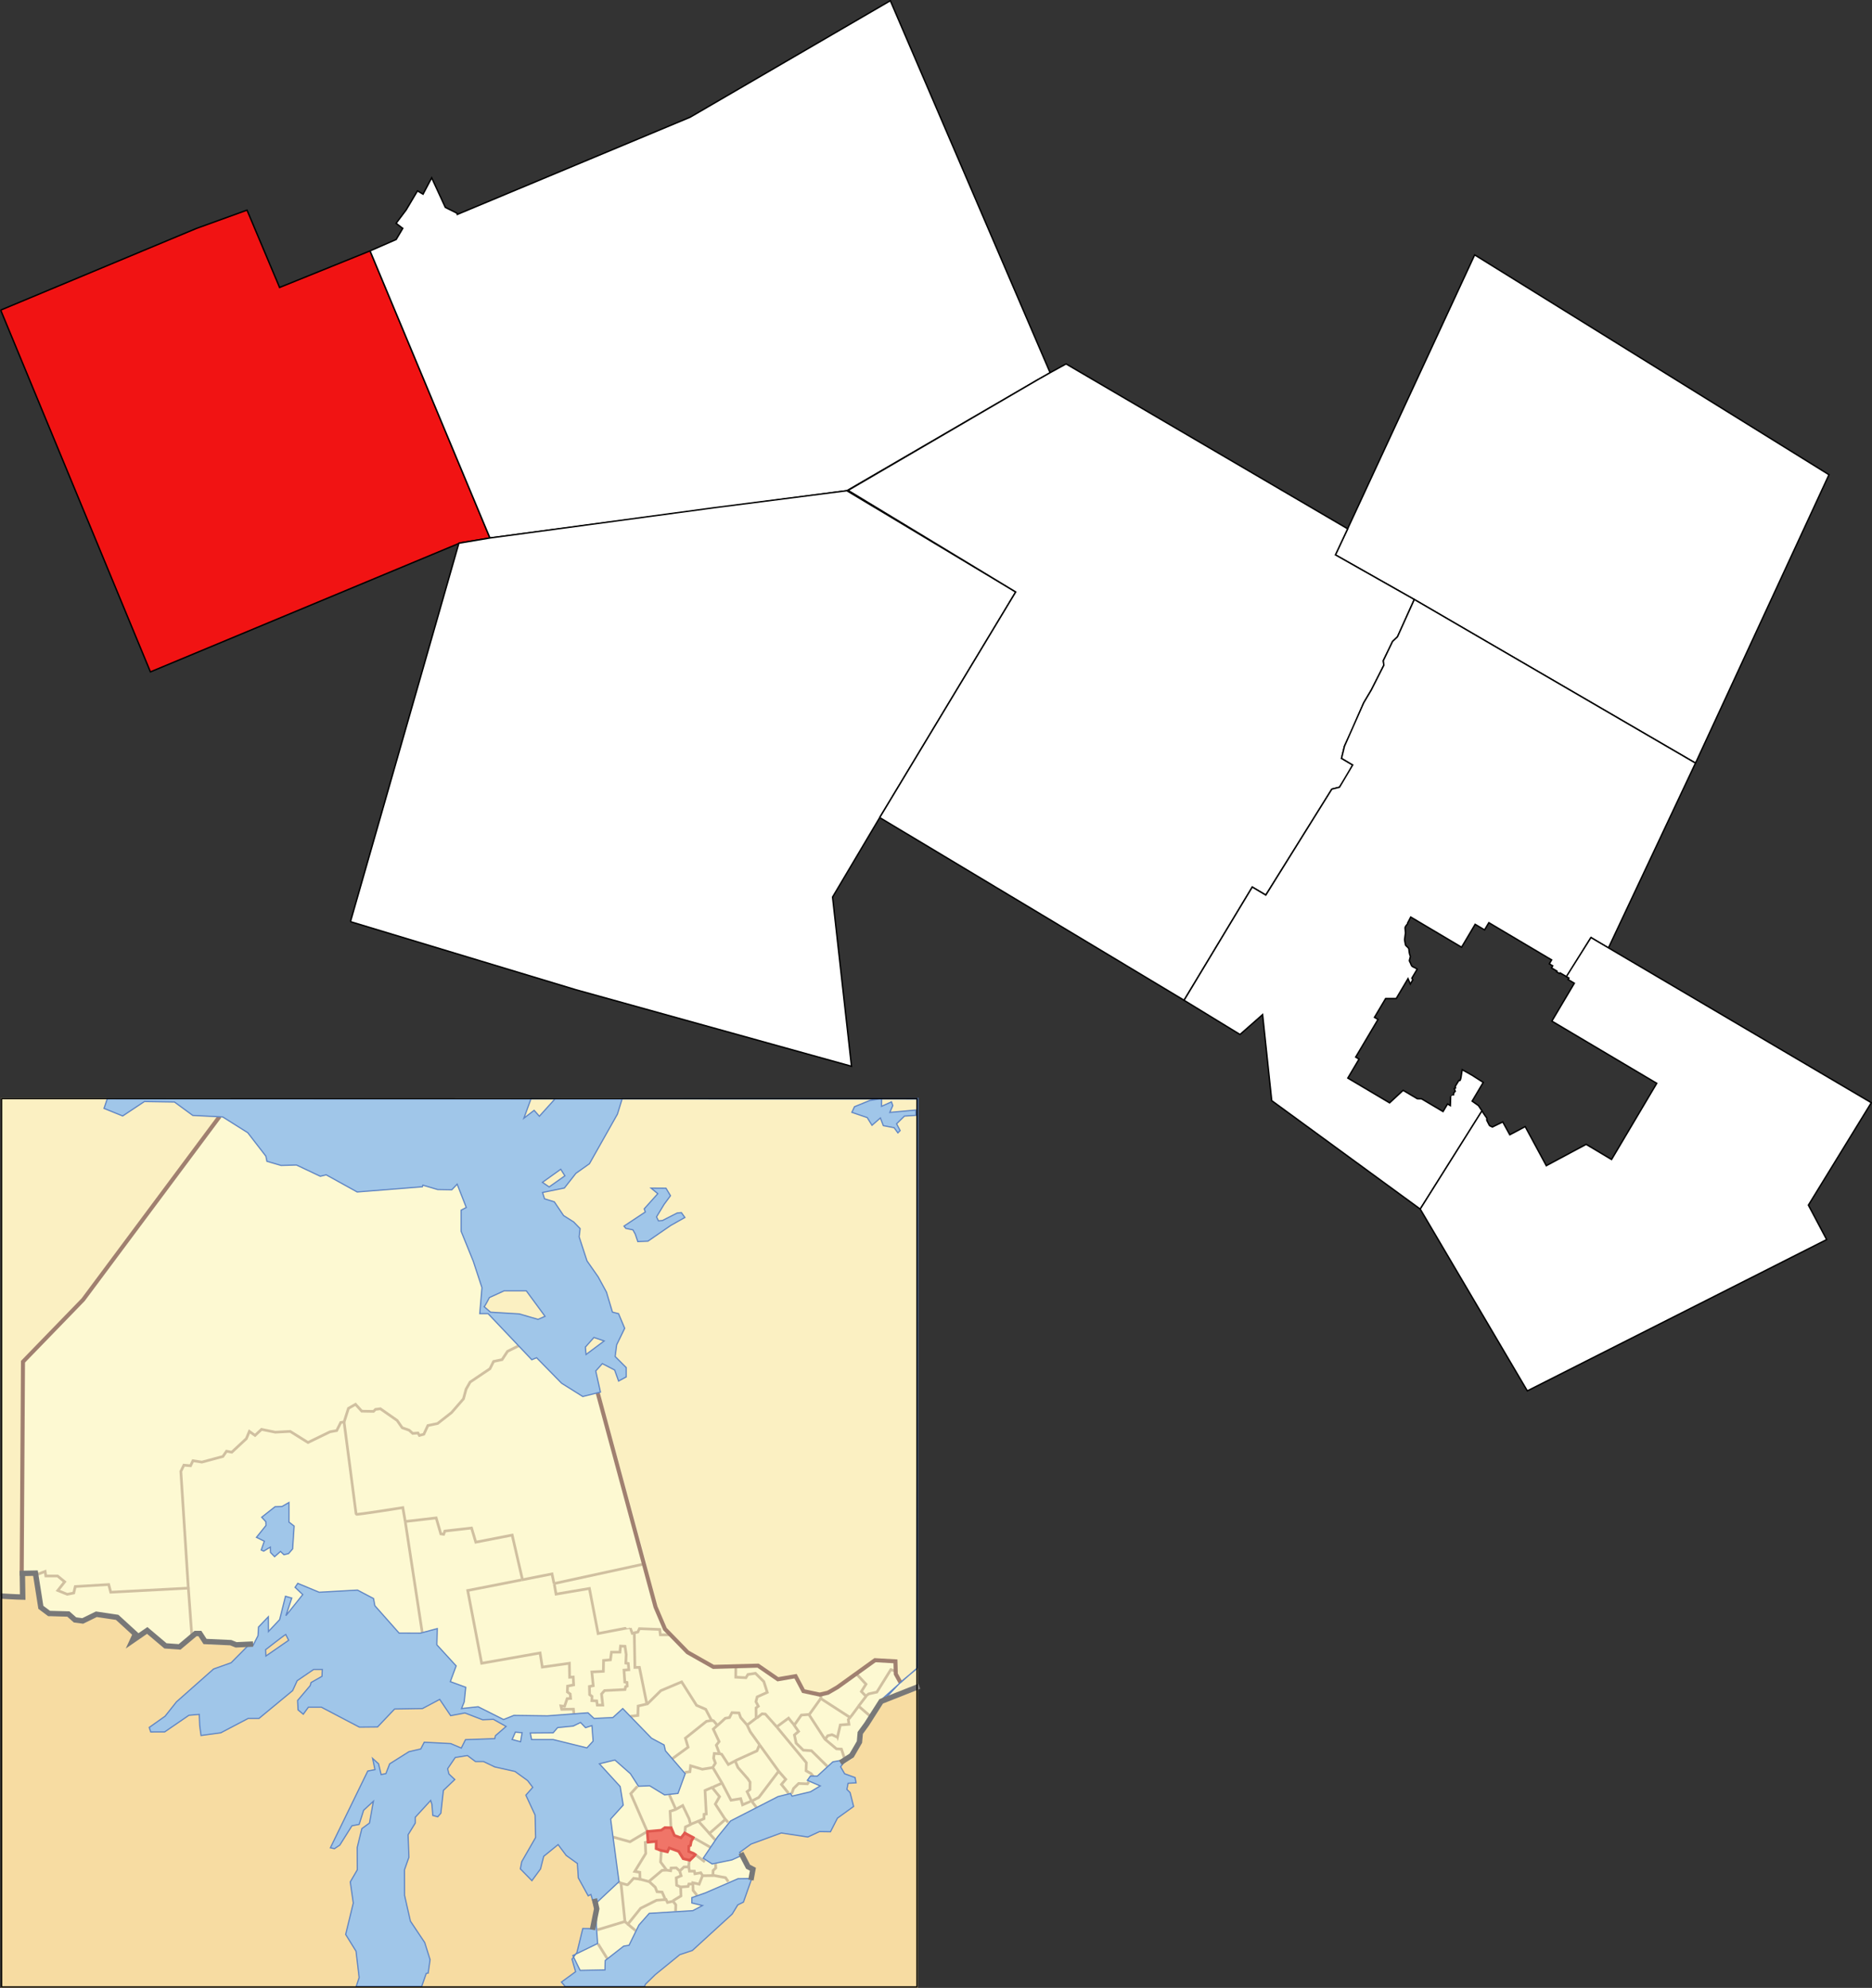 <?xml version="1.0" encoding="UTF-8" standalone="no"?>
<!-- Created with Inkscape (http://www.inkscape.org/) -->
<svg
   xmlns:svg="http://www.w3.org/2000/svg"
   xmlns="http://www.w3.org/2000/svg"
   version="1.0"
   width="1129.992"
   height="1200"
   id="svg2"
   xml:space="preserve"><rect width="100%" height="100%" fill="#333333" stroke="none"/><defs
     id="defs5"><clipPath
       id="clipPath17"><path
         d="M 0,648 L 576,648 L 576,0.015 L 0,0.015 L 0,648 z"
         id="path19" /></clipPath><clipPath
       id="clipPath59"><path
         d="M 553.95,617 L 221,617 L 221,29.998 L 553.95,29.998 L 553.95,617 z"
         id="path61" /></clipPath><clipPath
       id="clipPath10777"><path
         d="M 553.95,617 L 221,617 L 221,29.998 L 553.95,29.998 L 553.95,617 z"
         id="path10779" /></clipPath></defs><g
     transform="matrix(1.25,0,0,-1.25,-14.461,1227.591)"
     id="g11"><g
       transform="matrix(1.628,0,0,1.628,-133.562,-15.167)"
       id="g16757"><rect
         width="272.002"
         height="264.001"
         x="89.421"
         y="-286.874"
         transform="scale(1,-1)"
         id="rect3342"
         style="opacity:1;fill:#f7dca2;fill-opacity:1;fill-rule:nonzero;stroke:none;stroke-width:2;stroke-miterlimit:4;stroke-dasharray:none;stroke-opacity:1;display:inline" /><path
         d="M 89.422,286.868 L 89.385,138.815 C 89.385,138.815 94.871,139.161 94.965,139.197 L 95.572,208.849 L 113.449,227.39 L 157.613,286.872 L 89.422,286.868 z M 356.129,114.123 L 350.78,108.47 L 361.422,112.124 L 361.423,286.873 L 224.049,286.874 L 226.282,268.958 L 231.864,224.888 L 236.536,222.654 L 264.253,206.85 L 283.199,136.449 L 286.087,129.79 L 292.806,123.054 L 300.286,118.698 L 313.652,119.02 L 319.461,114.884 L 324.709,115.739 L 326.988,111.328 L 332.007,110.453 L 335.627,111.472 L 348.362,120.575 L 354.396,120.191 L 354.62,116.449 L 356.129,114.123 z"
         id="path7723"
         style="fill:#fbf0c2;fill-opacity:1;fill-rule:evenodd;stroke:none;stroke-width:1px;stroke-linecap:butt;stroke-linejoin:miter;stroke-opacity:1;display:inline" /><path
         d="M 156.482,283.945 L 114.102,226.386 L 96.012,207.765 L 95.835,145.298 L 99.572,145.122 L 101.493,134.968 L 104.099,133.11 L 109.827,133.428 L 111.808,131.542 L 114.153,131.043 L 118.185,133.436 L 124.342,132.45 L 130.531,126.545 L 132.927,128.552 L 138.845,123.818 L 142.565,123.464 L 147.54,127.55 L 149.06,127.515 L 151.343,124.71 L 158.428,124.674 L 166.078,123.346 L 175.594,130.085 L 222.32,110.89 L 224.576,104.619 L 230.446,104.494 L 241.511,100.344 L 240.128,95.849 L 252.748,82.018 L 266.579,60.926 L 265.196,37.241 L 259.491,32.055 L 261.393,26.522 L 276.779,25.485 L 307.207,50.553 L 312.048,55.048 L 312.912,57.469 L 307.38,63.347 L 333.659,77.696 L 338.327,88.588 L 341.957,90.902 L 344.377,95.331 L 344.837,98.258 L 350.947,107.193 L 356.605,112.745 L 355.344,115.102 L 355.096,119.535 L 349.348,119.7 L 335.387,110.026 L 332.448,109.161 L 327.781,110.717 L 325.529,114.969 L 320.174,113.778 L 314.154,118.148 L 300.81,117.633 L 293.262,121.971 L 286.567,128.623 L 283.931,135.059 L 266.752,199.408 L 254.304,209.089 L 234.25,222.747 L 232.175,225.167 L 235.287,231.046 L 232.175,267.697 L 156.482,283.945 z"
         id="path8702"
         style="fill:#fdf9d2;fill-opacity:1;fill-rule:evenodd;stroke:none;stroke-width:1px;stroke-linecap:butt;stroke-linejoin:miter;stroke-opacity:1;display:inline" /><path
         d="M 274.443,42.581 L 266.057,40.088 L 266.34,36.286 L 269.801,30.527 L 275.053,34.776 L 276.517,35.55 L 278.589,39.077 L 274.443,42.581 z"
         id="path7297"
         style="fill:#fdf9d2;fill-opacity:1;fill-rule:evenodd;stroke:none;stroke-width:0.75;stroke-linecap:butt;stroke-linejoin:miter;stroke-miterlimit:4;stroke-dasharray:none;stroke-dashoffset:0;stroke-opacity:1;display:inline" /><path
         d="M 265.866,39.975 L 266.912,46.294 L 266.458,49.567 L 273.193,55.197 L 274.524,42.624 L 265.866,39.975 z"
         id="path7303"
         style="fill:#fdf9d2;fill-opacity:1;fill-rule:evenodd;stroke:none;stroke-width:0.75;stroke-linecap:butt;stroke-linejoin:miter;stroke-miterlimit:4;stroke-dasharray:none;stroke-dashoffset:0;stroke-opacity:1;display:inline" /><path
         d="M 266.166,36.454 L 260.352,33.444 L 259.781,32.771 L 259.543,32.061 L 261.576,28.099 L 268.775,28.139 L 269.763,30.719 L 266.166,36.454 z"
         id="path7311"
         style="fill:#fdf9d2;fill-opacity:1;fill-rule:evenodd;stroke:none;stroke-width:0.75;stroke-linecap:butt;stroke-linejoin:miter;stroke-miterlimit:4;stroke-dasharray:none;stroke-dashoffset:0;stroke-opacity:1;display:inline" /><path
         d="M 271.445,67.439 L 273.318,53.948 L 275.317,53.448 L 277.066,55.322 L 278.94,55.072 L 278.94,57.196 L 277.316,57.446 L 280.813,63.067 L 280.563,65.94 L 281.313,66.065 L 281.063,69.188 L 276.316,66.315 L 271.445,67.439 z"
         id="path7313"
         style="fill:#fdf9d2;fill-opacity:1;fill-rule:evenodd;stroke:none;stroke-width:0.75;stroke-linecap:butt;stroke-linejoin:miter;stroke-miterlimit:4;stroke-dasharray:none;stroke-dashoffset:0;stroke-opacity:1;display:inline" /><path
         d="M 288.586,48.684 L 291.046,50.051 L 290.991,52.784 L 293.123,53.112 L 293.396,53.823 L 294.654,53.823 L 294.708,51.91 L 295.856,50.324 L 294.818,49.832 L 294.927,48.52 L 297.715,47.591 L 295.377,45.721 L 289.515,45.42 L 289.57,47.591 L 288.586,48.684 z"
         id="path7315"
         style="fill:#fdf9d2;fill-opacity:1;fill-rule:evenodd;stroke:none;stroke-width:0.75;stroke-linecap:butt;stroke-linejoin:miter;stroke-miterlimit:4;stroke-dasharray:none;stroke-dashoffset:0;stroke-opacity:1;display:inline" /><path
         d="M 305.477,54.26 L 304.384,55.627 L 300.229,56.283 L 297.496,56.228 L 296.676,53.714 L 294.654,54.042 L 294.708,51.855 L 296.02,50.215 L 305.477,54.26 z"
         id="path7317"
         style="fill:#fdf9d2;fill-opacity:1;fill-rule:evenodd;stroke:none;stroke-width:0.75;stroke-linecap:butt;stroke-linejoin:miter;stroke-miterlimit:4;stroke-dasharray:none;stroke-dashoffset:0;stroke-opacity:1;display:inline" /><path
         d="M 301.541,60.055 L 301.487,58.524 L 300.557,57.868 L 300.667,56.392 L 304.274,55.572 L 305.422,54.096 L 308.757,55.408 L 311.828,55.504 L 311.713,57.903 L 311.699,59.504 L 309.021,62.444 L 306.953,61.257 L 301.541,60.055 z"
         id="path7319"
         style="fill:#fdf9d2;fill-opacity:1;fill-rule:evenodd;stroke:none;stroke-width:0.75;stroke-linecap:butt;stroke-linejoin:miter;stroke-miterlimit:4;stroke-dasharray:none;stroke-dashoffset:0;stroke-opacity:1;display:inline" /><path
         d="M 297.496,56.228 L 297.059,56.939 L 295.255,56.72 L 295.091,57.485 L 293.724,57.54 L 293.506,58.797 L 291.756,58.797 L 290.772,57.595 L 291.046,56.064 L 289.624,55.681 L 289.788,53.222 L 291.046,52.784 L 293.178,53.058 L 293.396,53.768 L 294.599,53.659 L 294.654,54.151 L 296.621,53.659 L 297.496,56.228 z"
         id="path7321"
         style="fill:#fdf9d2;fill-opacity:1;fill-rule:evenodd;stroke:none;stroke-width:0.75;stroke-linecap:butt;stroke-linejoin:miter;stroke-miterlimit:4;stroke-dasharray:none;stroke-dashoffset:0;stroke-opacity:1;display:inline" /><path
         d="M 301.432,60.055 L 300.667,60.055 L 298.48,61.476 L 297.715,60.437 L 295.474,62.132 L 293.67,60.711 L 293.506,58.579 L 293.834,57.595 L 295.036,57.595 L 295.255,56.72 L 296.895,57.048 L 297.496,56.228 L 300.503,56.173 L 300.557,57.704 L 301.432,58.524 L 301.432,60.055 z"
         id="path7323"
         style="fill:#fdf9d2;fill-opacity:1;fill-rule:evenodd;stroke:none;stroke-width:0.75;stroke-linecap:butt;stroke-linejoin:miter;stroke-miterlimit:4;stroke-dasharray:none;stroke-dashoffset:0;stroke-opacity:1;display:inline" /><path
         d="M 287,48.302 L 288.586,48.63 L 291.1,50.106 L 291.046,52.948 L 289.843,53.331 L 289.734,55.572 L 291.155,56.064 L 290.827,57.321 L 290.007,58.469 L 288.148,58.469 L 288.094,57.759 L 285.579,57.759 L 281.479,54.588 L 283.393,52.839 L 284.103,51.308 L 285.579,51.254 L 287,48.302 z"
         id="path7325"
         style="fill:#fdf9d2;fill-opacity:1;fill-rule:evenodd;stroke:none;stroke-width:0.75;stroke-linecap:butt;stroke-linejoin:miter;stroke-miterlimit:4;stroke-dasharray:none;stroke-dashoffset:0;stroke-opacity:1;display:inline" /><path
         d="M 280.55,66.013 L 283.885,66.396 L 283.775,64.045 L 285.087,63.553 L 285.087,60.219 L 286.946,57.868 L 285.579,57.813 L 281.534,54.479 L 279.019,55.08 L 279.019,57.103 L 277.434,57.376 L 280.769,62.952 L 280.55,66.013 z"
         id="path7327"
         style="fill:#fdf9d2;fill-opacity:1;fill-rule:evenodd;stroke:none;stroke-width:0.75;stroke-linecap:butt;stroke-linejoin:miter;stroke-miterlimit:4;stroke-dasharray:none;stroke-dashoffset:0;stroke-opacity:1;display:inline" /><path
         d="M 293.56,60.711 L 291.811,61.148 L 290.335,63.498 L 287.492,64.537 L 286.946,63.171 L 285.47,63.389 L 285.142,60.219 L 286.891,57.813 L 288.094,57.649 L 288.148,58.469 L 289.788,58.524 L 290.827,57.485 L 292.03,58.797 L 293.451,58.797 L 293.56,60.711 z"
         id="path7329"
         style="fill:#fdf9d2;fill-opacity:1;fill-rule:evenodd;stroke:none;stroke-width:0.75;stroke-linecap:butt;stroke-linejoin:miter;stroke-miterlimit:4;stroke-dasharray:none;stroke-dashoffset:0;stroke-opacity:1;display:inline" /><path
         d="M 281.261,69.402 L 285.415,69.676 L 286.071,70.386 L 288.258,70.496 L 289.187,68.036 L 290.991,67.38 L 292.139,68.692 L 294.982,67.38 L 294.162,66.505 L 294.052,65.248 L 293.451,64.92 L 293.396,63.335 L 294.763,62.952 L 295.091,62.132 L 293.834,60.82 L 291.811,61.148 L 290.499,63.389 L 287.602,64.482 L 287.055,63.171 L 283.775,64.1 L 283.885,66.396 L 281.425,66.068 L 281.261,69.402 z"
         id="path7331"
         style="fill:#f07568;fill-opacity:1;fill-rule:evenodd;stroke:none;stroke-width:0.75;stroke-linecap:butt;stroke-linejoin:miter;stroke-miterlimit:4;stroke-dasharray:none;stroke-dashoffset:0;stroke-opacity:1;display:inline" /><path
         d="M 300.175,64.209 L 297.879,60.328 L 294.654,62.952 L 293.396,63.444 L 293.396,64.81 L 293.943,65.248 L 294.107,66.45 L 294.982,67.325 L 300.175,64.209 z"
         id="path7333"
         style="fill:#fdf9d2;fill-opacity:1;fill-rule:evenodd;stroke:none;stroke-width:0.75;stroke-linecap:butt;stroke-linejoin:miter;stroke-miterlimit:4;stroke-dasharray:none;stroke-dashoffset:0;stroke-opacity:1;display:inline" /><path
         d="M 292.248,68.965 L 292.522,70.55 L 296.075,72.409 L 301.596,66.286 L 300.339,64.428 L 292.248,68.965 z"
         id="path7335"
         style="fill:#fdf9d2;fill-opacity:1;fill-rule:evenodd;stroke:none;stroke-width:0.75;stroke-linecap:butt;stroke-linejoin:miter;stroke-miterlimit:4;stroke-dasharray:none;stroke-dashoffset:0;stroke-opacity:1;display:inline" /><path
         d="M 305.532,71.48 L 304.329,72.737 L 299.573,68.692 L 301.598,66.501 C 302.91,68.628 304.221,69.859 305.532,71.48 z"
         id="path7337"
         style="fill:#fdf9d2;fill-opacity:1;fill-rule:evenodd;stroke:none;stroke-width:0.75;stroke-linecap:butt;stroke-linejoin:miter;stroke-miterlimit:4;stroke-dasharray:none;stroke-dashoffset:0;stroke-opacity:1;display:inline" /><path
         d="M 296.239,72.409 L 297.933,73.119 L 297.933,74.322 L 298.589,74.377 L 298.316,81.374 L 300.339,82.303 L 302.635,79.679 L 301.268,77.438 L 304.22,72.955 L 299.519,68.582 L 296.239,72.409 z"
         id="path7339"
         style="fill:#fdf9d2;fill-opacity:1;fill-rule:evenodd;stroke:none;stroke-width:0.75;stroke-linecap:butt;stroke-linejoin:miter;stroke-miterlimit:4;stroke-dasharray:none;stroke-dashoffset:0;stroke-opacity:1;display:inline" /><path
         d="M 281.097,69.293 C 281.042,69.512 276.232,80.499 276.232,80.499 L 278.637,83.396 L 276.56,86.512 L 272.077,90.721 L 267.595,89.464 L 273.498,82.74 L 274.373,77.657 L 270.71,73.01 L 271.53,67.544 L 276.122,66.232 L 281.097,69.293 z"
         id="path7341"
         style="fill:#fdf9d2;fill-opacity:1;fill-rule:evenodd;stroke:none;stroke-width:0.75;stroke-linecap:butt;stroke-linejoin:miter;stroke-miterlimit:4;stroke-dasharray:none;stroke-dashoffset:0;stroke-opacity:1;display:inline" /><path
         d="M 281.097,69.293 L 285.361,69.621 L 286.181,70.332 L 288.148,70.332 L 287.93,75.251 L 289.515,75.579 L 289.242,76.782 L 287.547,80.226 L 286.782,80.335 L 282.463,83.068 L 278.527,83.123 L 276.286,80.609 L 281.097,69.293 z"
         id="path7343"
         style="fill:#fdf9d2;fill-opacity:1;fill-rule:evenodd;stroke:none;stroke-width:0.75;stroke-linecap:butt;stroke-linejoin:miter;stroke-miterlimit:4;stroke-dasharray:none;stroke-dashoffset:0;stroke-opacity:1;display:inline" /><path
         d="M 289.46,75.743 L 291.756,77.001 L 293.506,73.393 L 293.888,71.316 L 292.576,70.66 L 292.303,69.074 L 291.155,67.489 L 289.242,68.09 L 288.148,70.605 L 287.93,75.197 L 289.46,75.743 z"
         id="path7345"
         style="fill:#fdf9d2;fill-opacity:1;fill-rule:evenodd;stroke:none;stroke-width:0.75;stroke-linecap:butt;stroke-linejoin:miter;stroke-miterlimit:4;stroke-dasharray:none;stroke-dashoffset:0;stroke-opacity:1;display:inline" /><path
         d="M 300.284,82.412 L 303.072,83.396 L 303.892,82.904 L 305.969,78.531 L 308.866,79.078 L 309.522,77.274 L 312.146,78.149 L 313.513,76.399 L 306.68,72.846 L 305.805,71.589 L 304.329,72.846 L 301.377,77.329 L 302.689,79.625 L 300.284,82.412 z"
         id="path7347"
         style="fill:#fdf9d2;fill-opacity:1;fill-rule:evenodd;stroke:none;stroke-width:0.75;stroke-linecap:butt;stroke-linejoin:miter;stroke-miterlimit:4;stroke-dasharray:none;stroke-dashoffset:0;stroke-opacity:1;display:inline" /><path
         d="M 287.602,80.335 L 290.827,80.663 L 292.74,86.731 L 293.888,86.95 L 293.888,88.808 L 297.715,87.824 L 300.503,88.152 L 303.181,83.724 L 298.207,81.428 L 298.644,74.541 L 297.988,74.431 L 297.933,73.174 L 294.107,71.48 L 293.451,73.283 L 291.702,76.891 L 289.624,75.962 L 287.602,80.335 z"
         id="path7349"
         style="fill:#fdf9d2;fill-opacity:1;fill-rule:evenodd;stroke:none;stroke-width:0.75;stroke-linecap:butt;stroke-linejoin:miter;stroke-miterlimit:4;stroke-dasharray:none;stroke-dashoffset:0;stroke-opacity:1;display:inline" /><path
         d="M 312.037,78.203 L 314.223,79.515 L 320.182,87.168 L 322.204,84.763 L 320.838,83.287 L 322.971,80.568 L 320.646,79.655 L 313.622,76.235 L 312.037,78.203 z"
         id="path7351"
         style="fill:#fdf9d2;fill-opacity:1;fill-rule:evenodd;stroke:none;stroke-width:0.75;stroke-linecap:butt;stroke-linejoin:miter;stroke-miterlimit:4;stroke-dasharray:none;stroke-dashoffset:0;stroke-opacity:1;display:inline" /><path
         d="M 323.956,80.718 L 324.446,82.03 L 325.867,83.451 L 328.491,83.451 L 329.364,84.884 L 332.985,83.178 L 330.308,80.856 L 324.61,79.898 L 323.956,80.718 z"
         id="path7353"
         style="fill:#fdf9d2;fill-opacity:1;fill-rule:evenodd;stroke:none;stroke-width:0.75;stroke-linecap:butt;stroke-linejoin:miter;stroke-miterlimit:4;stroke-dasharray:none;stroke-dashoffset:0;stroke-opacity:1;display:inline" /><path
         d="M 323.134,80.609 L 324.172,80.718 L 324.391,81.975 L 326.086,83.56 L 328.546,83.451 L 330.076,85.583 L 329.748,86.403 L 328.327,87.168 L 328.218,89.628 L 316.301,104.114 L 315.481,104.278 L 310.889,100.889 L 311.6,99.14 L 320.182,87.168 L 322.259,84.763 L 321.002,83.287 L 323.134,80.609 z"
         id="path7355"
         style="fill:#fdf9d2;fill-opacity:1;fill-rule:evenodd;stroke:none;stroke-width:0.75;stroke-linecap:butt;stroke-linejoin:miter;stroke-miterlimit:4;stroke-dasharray:none;stroke-dashoffset:0;stroke-opacity:1;display:inline" /><path
         d="M 314.497,94.603 L 313.513,93.509 L 307.281,90.393 L 308.156,88.152 L 310.725,85.255 L 311.654,83.834 L 311.654,81.647 L 310.616,81.046 L 312.201,78.203 L 314.169,79.461 L 320.018,87.114 L 314.497,94.603 z"
         id="path7357"
         style="fill:#fdf9d2;fill-opacity:1;fill-rule:evenodd;stroke:none;stroke-width:0.75;stroke-linecap:butt;stroke-linejoin:miter;stroke-miterlimit:4;stroke-dasharray:none;stroke-dashoffset:0;stroke-opacity:1;display:inline" /><path
         d="M 300.448,88.316 L 301.377,89.573 L 300.721,91.213 L 300.831,92.307 L 303.127,92.307 L 305.04,89.246 L 307.008,90.284 L 308.046,88.098 L 311.6,84.052 L 311.6,81.756 L 310.616,81.1 L 312.037,78.367 L 309.358,77.274 L 308.866,79.023 C 308.866,79.023 306.024,78.367 305.914,78.586 C 305.805,78.805 303.947,82.74 303.947,82.74 L 300.448,88.316 z"
         id="path7359"
         style="fill:#fdf9d2;fill-opacity:1;fill-rule:evenodd;stroke:none;stroke-width:0.75;stroke-linecap:butt;stroke-linejoin:miter;stroke-miterlimit:4;stroke-dasharray:none;stroke-dashoffset:0;stroke-opacity:1;display:inline" /><path
         d="M 302.471,92.307 L 301.487,94.931 L 302.525,95.915 L 300.667,99.686 L 304.165,102.802 L 305.586,103.076 L 306.297,104.552 L 308.702,104.388 L 308.812,103.13 L 310.725,100.834 L 311.654,98.976 L 314.497,94.931 L 313.567,93.236 L 305.149,89.246 L 303.072,92.307 L 302.471,92.307 z"
         id="path7361"
         style="fill:#fdf9d2;fill-opacity:1;fill-rule:evenodd;stroke:none;stroke-width:0.75;stroke-linecap:butt;stroke-linejoin:miter;stroke-miterlimit:4;stroke-dasharray:none;stroke-dashoffset:0;stroke-opacity:1;display:inline" /><path
         d="M 354.838,116.733 L 353.363,117.179 L 349.263,110.729 L 346.749,110.182 L 343.688,106.465 L 347.367,103.292 L 350.783,108.795 L 356.376,113.535 L 355.457,115.277 L 354.838,116.733 z"
         id="path7363"
         style="fill:#fdf9d2;fill-opacity:1;fill-rule:evenodd;stroke:none;stroke-width:0.75;stroke-linecap:butt;stroke-linejoin:miter;stroke-miterlimit:4;stroke-dasharray:none;stroke-dashoffset:0;stroke-opacity:1;display:inline" /><path
         d="M 354.858,116.822 L 355.285,119.681 L 348.999,120.32 L 343.319,116.011 L 346.093,112.97 L 344.453,110.838 L 345.874,109.526 L 346.858,110.182 L 349.318,110.619 L 353.309,117.234 L 354.858,116.822 z"
         id="path7365"
         style="fill:#fdf9d2;fill-opacity:1;fill-rule:evenodd;stroke:none;stroke-width:0.75;stroke-linecap:butt;stroke-linejoin:miter;stroke-miterlimit:4;stroke-dasharray:none;stroke-dashoffset:0;stroke-opacity:1;display:inline" /><path
         d="M 343.051,116.013 L 338.781,112.541 L 335.746,110.806 L 332.925,110.148 L 332.481,108.925 L 341.282,103.185 L 345.984,109.307 L 344.562,110.783 L 346.038,112.97 L 343.051,116.013 z"
         id="path7367"
         style="fill:#fdf9d2;fill-opacity:1;fill-rule:evenodd;stroke:none;stroke-width:0.75;stroke-linecap:butt;stroke-linejoin:miter;stroke-miterlimit:4;stroke-dasharray:none;stroke-dashoffset:0;stroke-opacity:1;display:inline" /><path
         d="M 343.742,106.192 L 340.9,102.529 L 340.79,101.162 L 338.495,100.944 L 337.511,97.117 L 335.761,98.046 L 334.613,97.664 L 333.739,96.625 L 337.292,93.892 L 338.495,93.783 L 339.914,90.547 L 342.36,92.614 L 343.842,96.323 L 344.034,99.356 L 347.421,103.182 L 343.961,106.246 L 343.742,106.192 z"
         id="path7369"
         style="fill:#fdf9d2;fill-opacity:1;fill-rule:evenodd;stroke:none;stroke-width:0.75;stroke-linecap:butt;stroke-linejoin:miter;stroke-miterlimit:4;stroke-dasharray:none;stroke-dashoffset:0;stroke-opacity:1;display:inline" /><path
         d="M 330.28,85.734 L 332.343,85.761 L 335.116,88.154 L 329.803,93.291 L 327.343,93.455 L 325.156,95.751 L 324.774,97.937 L 326.14,98.866 L 323.079,102.802 L 319.526,100.506 L 328.218,89.737 L 328.272,87.168 L 329.858,86.458 L 330.28,85.734 z"
         id="path7371"
         style="fill:#fdf9d2;fill-opacity:1;fill-rule:evenodd;stroke:none;stroke-width:0.75;stroke-linecap:butt;stroke-linejoin:miter;stroke-miterlimit:4;stroke-dasharray:none;stroke-dashoffset:0;stroke-opacity:1;display:inline" /><path
         d="M 324.774,100.78 L 326.851,103.786 L 328.983,103.95 L 333.684,96.735 L 337.237,93.837 L 338.659,93.728 L 339.779,90.805 L 337.005,89.985 L 335.009,88.195 L 329.803,93.236 L 327.398,93.345 L 325.211,95.587 L 324.719,97.883 L 326.031,98.976 L 324.774,100.78 z"
         id="path7373"
         style="fill:#fdf9d2;fill-opacity:1;fill-rule:evenodd;stroke:none;stroke-width:0.75;stroke-linecap:butt;stroke-linejoin:miter;stroke-miterlimit:4;stroke-dasharray:none;stroke-dashoffset:0;stroke-opacity:1;display:inline" /><path
         d="M 329.147,103.732 L 332.317,108.761 L 341.282,103.076 L 340.845,102.529 L 340.9,101.108 L 338.331,100.834 L 337.62,97.117 L 335.871,97.992 L 334.613,97.664 L 333.903,96.68 L 329.147,103.732 z"
         id="path7375"
         style="fill:#fdf9d2;fill-opacity:1;fill-rule:evenodd;stroke:none;stroke-width:0.75;stroke-linecap:butt;stroke-linejoin:miter;stroke-miterlimit:4;stroke-dasharray:none;stroke-dashoffset:0;stroke-opacity:1;display:inline" /><path
         d="M 313.403,103.076 L 313.349,105.918 L 314.114,106.356 L 313.349,107.886 L 313.622,109.253 L 316.738,110.565 L 315.754,113.681 L 313.185,116.14 L 311.053,115.922 L 310.397,114.993 L 307.336,115.102 L 307.336,118.436 L 314.278,118.71 L 320.51,114.774 L 325.484,115.594 L 327.89,111.33 L 332.809,110.182 L 332.591,108.706 L 329.311,104.114 L 326.906,103.786 L 324.883,100.834 L 323.024,102.802 L 319.581,100.506 L 316.246,104.06 L 315.371,104.169 L 313.403,103.076 z"
         id="path7377"
         style="fill:#fdf9d2;fill-opacity:1;fill-rule:evenodd;stroke:none;stroke-width:0.75;stroke-linecap:butt;stroke-linejoin:miter;stroke-miterlimit:4;stroke-dasharray:none;stroke-dashoffset:0;stroke-opacity:1;display:inline" /><path
         d="M 276.724,103.568 L 278.309,103.677 L 278.254,106.465 L 280.933,106.683 L 285.251,111.057 L 291.428,113.626 L 295.911,106.574 L 298.371,105.481 L 300.339,102.256 L 298.808,101.709 L 292.412,97.008 L 293.232,94.275 L 288.804,91.213 L 286.673,93.564 L 286.509,95.04 L 282.737,97.008 L 276.724,103.568 z"
         id="path7379"
         style="fill:#fdf9d2;fill-opacity:1;fill-rule:evenodd;stroke:none;stroke-width:0.75;stroke-linecap:butt;stroke-linejoin:miter;stroke-miterlimit:4;stroke-dasharray:none;stroke-dashoffset:0;stroke-opacity:1;display:inline" /><path
         d="M 288.804,91.049 L 292.631,86.786 L 293.724,86.95 L 293.888,88.863 L 297.551,87.77 L 300.339,88.098 L 301.268,89.519 L 300.776,90.995 L 300.995,92.416 L 302.471,92.416 L 301.596,94.821 L 302.416,96.024 L 300.667,99.577 L 301.869,100.67 L 300.667,102.256 L 298.753,101.873 L 292.522,97.063 L 293.232,94.329 L 288.804,91.049 z"
         id="path7381"
         style="fill:#fdf9d2;fill-opacity:1;fill-rule:evenodd;stroke:none;stroke-width:0.75;stroke-linecap:butt;stroke-linejoin:miter;stroke-miterlimit:4;stroke-dasharray:none;stroke-dashoffset:0;stroke-opacity:1;display:inline" /><path
         d="M 280.811,148.733 L 253.52,142.816 L 254.092,139.701 L 263.823,141.286 L 266.556,127.948 L 276.232,129.752 L 276.669,128.112 L 278.323,128.44 L 278.977,129.287 L 284.869,129.205 L 284.814,127.511 L 288.258,127.565 L 286.399,129.916 L 283.666,137.241 L 280.811,148.733 z"
         id="path7385"
         style="fill:#fdf9d2;fill-opacity:1;fill-rule:evenodd;stroke:none;stroke-width:0.75;stroke-linecap:butt;stroke-linejoin:miter;stroke-miterlimit:4;stroke-dasharray:none;stroke-dashoffset:0;stroke-opacity:1;display:inline" /><path
         d="M 288.75,127.565 L 293.342,122.864 L 301.268,118.272 L 307.415,118.45 L 307.336,115.156 L 310.41,114.937 L 311.108,115.867 L 313.239,116.195 L 315.645,113.79 L 316.683,110.565 L 313.731,109.253 L 313.403,107.777 L 314.005,106.41 L 313.294,105.973 L 313.403,102.912 L 310.725,100.944 L 308.757,103.24 L 308.429,104.388 L 306.297,104.606 L 305.532,103.076 L 304.111,102.857 L 301.979,100.78 L 300.831,102.146 L 300.175,102.365 L 298.48,105.481 L 295.801,106.629 L 291.319,113.681 L 285.142,111.111 L 281.015,106.996 L 278.801,118.054 L 277.489,117.999 L 277.161,128.112 L 278.363,128.385 L 278.855,129.369 L 284.814,129.26 L 284.978,127.511 L 288.75,127.565 z"
         id="path7387"
         style="fill:#fdf9d2;fill-opacity:1;fill-rule:evenodd;stroke:none;stroke-width:0.75;stroke-linecap:butt;stroke-linejoin:miter;stroke-miterlimit:4;stroke-dasharray:none;stroke-dashoffset:0;stroke-opacity:1;display:inline" /><path
         d="M 100.276,145.438 L 102.579,146.491 L 102.645,145.043 L 105.871,145.24 L 108.504,143.068 L 106.2,140.698 L 109.228,139.711 L 111.071,140.04 L 111.4,141.949 L 121.537,142.542 L 121.932,140.172 L 145.037,141.488 L 145.852,127.805 L 141.872,124.549 L 138.916,124.571 L 132.562,129.382 L 128.949,127.53 L 124.146,133.059 L 117.276,134.275 L 114.222,132.357 L 111.727,132.307 L 110.215,133.787 L 103.965,134.435 L 100.956,136.128 L 100.276,145.438 z"
         id="path7389"
         style="fill:#fdf9d2;fill-opacity:1;fill-rule:evenodd;stroke:none;stroke-width:0.75;stroke-linecap:butt;stroke-linejoin:miter;stroke-miterlimit:4;stroke-dasharray:none;stroke-dashoffset:0;stroke-opacity:1;display:inline" /><path
         d="M 165.512,124.949 L 159.519,124.703 L 158.005,125.953 L 150.238,125.888 L 148.063,128.796 L 145.903,127.718 L 142.733,176.245 L 143.721,177.89 L 145.564,177.89 L 146.486,179.075 L 149.448,178.944 L 155.306,180.787 L 156.294,181.972 L 158.137,181.972 L 162.152,186.119 L 163.271,187.962 L 164.785,186.645 L 166.694,188.62 L 170.973,187.83 L 175.12,188.028 L 180.518,184.605 L 187.035,187.962 L 189.075,188.291 L 190.194,190.463 L 191.248,190.924 L 194.736,163.277 L 208.691,165.252 L 214.368,127.809 L 208.231,128.191 L 200.727,136.288 L 200.266,138.658 L 195.592,141.093 L 184.436,139.962 L 178.139,142.482 L 177.227,141.949 L 179.063,138.806 L 175.152,134.148 L 172.568,131.646 L 168.905,129.172 L 169.196,131.8 L 167.474,129.687 L 166.86,127.076 L 165.512,124.949 z"
         id="path7391"
         style="fill:#fdf9d2;fill-opacity:1;fill-rule:evenodd;stroke:none;stroke-width:0.75;stroke-linecap:butt;stroke-linejoin:miter;stroke-miterlimit:4;stroke-dasharray:none;stroke-dashoffset:0;stroke-opacity:1;display:inline" /><path
         d="M 155.554,282.112 L 114.444,227.216 L 96.652,209.058 L 95.915,145.948 L 99.946,146.869 L 100.176,145.6 L 102.598,146.465 L 102.656,145.197 L 105.769,145.197 L 108.364,143.352 L 106.173,140.699 L 109.056,139.719 L 111.016,140.065 L 111.42,141.91 L 121.51,142.544 L 122.029,140.238 L 145.045,141.507 L 142.793,176.255 L 143.594,177.89 L 145.612,177.832 L 146.361,179.1 L 149.475,178.87 L 155.414,180.657 L 156.394,182.099 L 158.009,181.81 L 162.275,186.02 L 163.256,187.98 L 164.755,186.654 L 166.657,188.672 L 170.924,187.692 L 175.133,187.922 L 180.38,184.636 L 187.184,187.922 L 189.029,188.211 L 190.182,190.459 L 191.278,190.863 L 192.547,194.784 L 194.68,195.879 L 196.756,193.861 L 199.985,193.919 L 200.619,194.495 L 202.118,194.553 L 206.904,191.324 L 208.287,189.075 L 210.363,188.384 L 211.689,187.403 L 213.362,187.173 L 213.707,186.711 L 214.745,187.057 L 216.071,189.71 L 219.012,190.402 L 222.933,193.458 L 226.623,197.494 L 227.315,200.261 L 228.641,202.741 L 231.87,204.759 L 234.522,206.604 L 235.56,208.622 L 237.924,209.141 L 239.712,211.793 L 243.575,213.696 L 234.407,223.037 L 232.101,222.979 L 232.691,231.479 L 226.508,247.196 L 226.45,253.827 L 228.18,254.634 L 225.182,261.38 L 223.52,260.068 L 219.982,260.19 L 215.207,261.207 L 214.688,260.688 L 195.487,259.074 L 186.492,264.263 L 184.437,264.168 L 178.044,267.39 L 172.885,267.146 L 168.994,268.503 L 168.778,269.856 L 163.14,276.775 L 155.554,282.112 z"
         id="path7393"
         style="fill:#fdf9d2;fill-opacity:1;fill-rule:evenodd;stroke:none;stroke-width:0.75;stroke-linecap:butt;stroke-linejoin:miter;stroke-miterlimit:4;stroke-dasharray:none;stroke-dashoffset:0;stroke-opacity:1;display:inline" /><path
         d="M 244.111,213.888 L 239.874,211.898 L 237.953,209.18 L 235.563,208.759 L 234.579,206.51 L 228.769,202.808 L 227.458,200.606 L 226.755,197.701 L 223.053,193.437 L 219.164,190.439 L 216.072,189.736 L 214.854,187.112 L 213.823,186.737 L 213.355,187.3 L 211.762,187.44 L 210.45,188.33 L 208.294,189.033 L 206.983,191.189 L 202.016,194.749 L 200.657,194.562 L 199.908,193.859 L 196.815,193.859 L 194.66,195.874 L 192.599,194.796 L 191.333,190.673 L 194.801,163.311 L 208.669,165.232 L 209.372,161.109 L 218.602,162.186 L 219.68,157.407 L 220.851,157.501 L 221.039,158.25 L 229.097,159.234 L 230.316,154.971 L 241.139,157.032 L 244.044,143.726 L 252.946,145.553 L 253.423,142.801 L 280.917,148.645 L 266.88,199.931 L 262.469,198.999 L 256.038,202.527 L 248.817,210.04 L 247.12,209.781 L 244.111,213.888 z"
         id="path7395"
         style="fill:#fdf9d2;fill-opacity:1;fill-rule:evenodd;stroke:none;stroke-width:0.75;stroke-linecap:butt;stroke-linejoin:miter;stroke-miterlimit:4;stroke-dasharray:none;stroke-dashoffset:0;stroke-opacity:1;display:inline" /><path
         d="M 227.983,140.818 L 244.143,143.773 L 241.128,157.16 L 230.274,155.109 L 229.068,159.27 L 221.048,158.366 L 220.807,157.521 L 219.782,157.521 L 218.515,162.225 L 209.47,161.26 L 214.335,127.826 L 218.954,129.058 L 219.118,124.537 L 224.277,118.707 L 223.093,114.004 L 227.5,112.296 L 227.134,108.376 L 226.415,106.085 L 231.48,106.08 L 238.935,102.506 L 242.414,104.137 L 252.151,103.43 L 259.339,104.276 L 259.339,105.482 L 255.841,105.542 L 255.54,106.507 L 256.723,106.507 L 257.352,108.639 L 258.456,108.78 L 258.355,110.146 L 257.611,110.49 L 257.53,112.416 L 259.339,112.718 L 259.098,115.07 L 258.193,115.07 L 258.073,119.11 L 249.992,118.145 L 249.45,122.306 L 232.083,119.351 L 227.983,140.818 z"
         id="path7397"
         style="fill:#fdf9d2;fill-opacity:1;fill-rule:evenodd;stroke:none;stroke-width:0.75;stroke-linecap:butt;stroke-linejoin:miter;stroke-miterlimit:4;stroke-dasharray:none;stroke-dashoffset:0;stroke-opacity:1;display:inline" /><path
         d="M 274.701,121.935 L 274.537,124.231 L 273.116,124.121 L 273.061,122.591 L 270.382,122.482 L 270.273,120.131 L 268.141,120.076 L 268.087,116.742 L 264.807,116.468 L 265.135,112.587 L 264.041,112.369 L 264.041,109.745 L 264.752,109.417 L 264.697,108.159 L 266.009,108.05 L 266.337,106.793 L 267.759,106.793 L 267.485,110.127 L 268.415,111.111 L 274.428,111.385 L 274.592,112.314 L 274.974,112.314 L 275.029,113.462 L 274.482,113.462 L 274.209,117.124 L 275.63,117.179 L 275.412,119.202 L 274.701,119.147 L 274.701,121.935 z M 258.113,119.221 L 258.153,115.121 L 259.099,115.042 L 259.414,112.717 L 257.522,112.362 L 257.562,110.431 L 258.35,110.036 L 258.468,108.775 L 257.286,108.617 L 256.773,106.489 L 255.512,106.607 L 255.827,105.543 L 259.257,105.543 L 259.335,104.281 L 264.065,104.636 L 265.721,103.059 L 271.161,103.02 L 274.353,105.858 L 276.561,103.69 L 278.339,103.611 L 278.339,106.448 L 281.136,106.723 L 278.847,117.92 L 277.428,118.078 L 277.231,128.247 L 276.561,128.129 L 276.088,129.824 L 266.549,127.971 L 263.908,141.295 L 254.132,139.757 L 252.871,145.591 L 227.88,140.861 L 232.058,119.339 L 249.323,122.335 L 250.033,118.038 L 258.113,119.221 z"
         id="path7383"
         style="fill:#fdf9d2;fill-opacity:1;fill-rule:evenodd;stroke:none;stroke-width:0.75;stroke-linecap:butt;stroke-linejoin:miter;stroke-miterlimit:4;stroke-dasharray:none;stroke-dashoffset:0;stroke-opacity:1;display:inline" /><path
         d="M 274.725,121.939 L 274.561,124.234 L 273.14,124.125 L 273.085,122.595 L 270.407,122.485 L 270.297,120.135 L 268.165,120.08 L 268.111,116.745 L 264.831,116.472 L 265.159,112.591 L 264.065,112.372 L 264.065,109.748 L 264.776,109.42 L 264.721,108.163 L 266.033,108.054 L 266.361,106.796 L 267.783,106.796 L 267.509,110.131 L 268.439,111.115 L 274.452,111.388 L 274.616,112.318 L 274.998,112.318 L 275.053,113.466 L 274.506,113.466 L 274.233,117.128 L 275.654,117.183 L 275.436,119.205 L 274.725,119.151 L 274.725,121.939 z"
         id="path8383"
         style="fill:#fdf9d2;fill-opacity:1;fill-rule:evenodd;stroke:none;stroke-width:0.75;stroke-linecap:butt;stroke-linejoin:miter;stroke-miterlimit:4;stroke-dasharray:none;stroke-dashoffset:0;stroke-opacity:1;display:inline" /><path
         d="M 243.946,99.003 L 242.226,97.87 L 242.771,96.401 L 244.492,96.611 L 243.946,99.003 z M 246.926,99.003 L 247.262,96.737 L 254.186,96.611 L 263.502,94.177 L 265.684,96.15 L 265.306,101.185 L 263.376,100.388 L 261.739,101.941 L 259.683,100.766 L 255.193,100.472 L 253.64,98.709 L 246.926,99.003 z"
         id="path9364"
         style="fill:#fdf9d2;fill-opacity:1;fill-rule:evenodd;stroke:none;stroke-width:0.75;stroke-linecap:butt;stroke-linejoin:miter;stroke-miterlimit:4;stroke-dashoffset:0;stroke-opacity:1;display:inline" /><path
         d="M 275.42,41.764 L 278.431,39.124 L 282.044,44.879 L 289.52,45.421 L 289.52,47.597 L 288.89,48.478 L 287.128,48.226 L 286.75,49.15 L 283.854,48.982 L 279.238,46.506 L 275.42,41.764 z"
         id="path9368"
         style="fill:#fdf9d2;fill-opacity:1;fill-rule:evenodd;stroke:none;stroke-width:0.75;stroke-linecap:butt;stroke-linejoin:miter;stroke-miterlimit:4;stroke-dasharray:none;stroke-dashoffset:0;stroke-opacity:1;display:inline" /><path
         d="M 275.42,41.932 L 279.154,46.506 L 283.896,48.898 L 286.372,49.024 L 285.533,51.248 L 284.064,51.416 L 283.393,52.884 L 281.672,54.437 L 277.308,55.402 L 275.336,53.514 L 273.363,53.85 L 274.496,42.561 L 275.42,41.932 z"
         id="path9370"
         style="fill:#fdf9d2;fill-opacity:1;fill-rule:evenodd;stroke:none;stroke-width:0.75;stroke-linecap:butt;stroke-linejoin:miter;stroke-miterlimit:4;stroke-dasharray:none;stroke-dashoffset:0;stroke-opacity:1;display:inline" /><path
         d="M 100.322,145.584 L 102.531,146.407 L 102.735,145.075 L 106.212,145.075 L 108.332,143.344 L 106.297,140.77 L 109.085,139.633 L 111.021,140.022 L 111.47,141.937 L 121.392,142.531 L 121.986,140.251 L 145.003,141.463"
         id="path5345"
         style="fill:none;fill-rule:evenodd;stroke:#d0c0a0;stroke-width:0.8px;stroke-linecap:butt;stroke-linejoin:miter;stroke-opacity:1;display:inline" /><path
         d="M 146.028,127.632 L 145.009,141.604"
         id="path5347"
         style="fill:none;fill-rule:evenodd;stroke:#d0c0a0;stroke-width:0.8px;stroke-linecap:butt;stroke-linejoin:miter;stroke-opacity:1;display:inline" /><path
         d="M 145.009,141.364 L 142.79,176.084 L 143.69,177.943 L 145.668,177.763 L 146.388,179.262 L 149.026,178.842 L 155.263,180.521 L 156.342,182.08 L 157.901,181.78 L 162.219,185.798 L 163.118,187.957 L 164.797,186.758 L 166.716,188.556 L 170.794,187.717 L 175.231,187.957 L 180.508,184.659 L 187.044,187.837 L 189.023,188.197 L 190.222,190.595 L 190.942,190.715"
         id="path5351"
         style="fill:none;fill-rule:evenodd;stroke:#d0c0a0;stroke-width:0.8px;stroke-linecap:butt;stroke-linejoin:miter;stroke-opacity:1;display:inline" /><path
         d="M 191.182,190.655 L 192.501,194.793 L 194.6,195.992 L 196.459,193.953 L 199.937,193.893 L 200.536,194.493 L 201.976,194.673 L 206.953,191.195 L 208.452,189.036 L 210.491,188.317 L 211.57,187.357 L 213.129,187.477 L 213.549,186.758 L 214.868,187.117 L 216.067,189.696 L 218.946,190.295 L 223.083,193.534 L 226.621,197.611 L 227.401,200.489 L 228.6,202.588 L 234.477,206.546 L 235.556,208.705 L 238.074,209.244 L 239.694,211.703 L 243.172,213.442"
         id="path5355"
         style="fill:none;fill-rule:evenodd;stroke:#d0c0a0;stroke-width:0.8px;stroke-linecap:butt;stroke-linejoin:miter;stroke-opacity:1;display:inline" /><path
         d="M 209.351,161.212 L 208.632,165.35 C 208.632,165.35 194.78,163.131 194.78,163.371 C 194.78,163.611 191.182,190.895 191.182,190.895"
         id="path5357"
         style="fill:none;fill-rule:evenodd;stroke:#d0c0a0;stroke-width:0.8px;stroke-linecap:butt;stroke-linejoin:miter;stroke-opacity:1;display:inline" /><path
         d="M 214.388,128.292 L 209.351,161.212"
         id="path5359"
         style="fill:none;fill-rule:evenodd;stroke:#d0c0a0;stroke-width:0.8px;stroke-linecap:butt;stroke-linejoin:miter;stroke-opacity:1;display:inline" /><path
         d="M 244.071,144.182 L 241.073,157.195 L 230.279,155.096 L 229.02,159.294 L 221.104,158.394 L 220.745,157.435 L 219.905,157.555 L 218.526,162.292 L 209.171,161.212"
         id="path5361"
         style="fill:none;fill-rule:evenodd;stroke:#d0c0a0;stroke-width:0.8px;stroke-linecap:butt;stroke-linejoin:miter;stroke-opacity:1;display:inline" /><path
         d="M 253.485,142.803 L 252.886,145.681 L 243.771,143.883"
         id="path5363"
         style="fill:none;fill-rule:evenodd;stroke:#d0c0a0;stroke-width:0.8px;stroke-linecap:butt;stroke-linejoin:miter;stroke-opacity:1;display:inline" /><path
         d="M 280.17,148.62 L 253.426,142.803"
         id="path5365"
         style="fill:none;fill-rule:evenodd;stroke:#d0c0a0;stroke-width:0.8px;stroke-linecap:butt;stroke-linejoin:miter;stroke-opacity:1;display:inline" /><path
         d="M 253.545,142.743 L 254.085,139.685 L 263.979,141.364 L 266.558,127.992 C 266.558,127.992 276.103,129.84 276.092,129.791 C 276.075,129.708 276.692,128.052 276.692,128.052 L 277.292,128.175 L 277.469,117.939 L 278.81,117.967 L 280.979,107.293"
         id="path5367"
         style="fill:none;fill-rule:evenodd;stroke:#d0c0a0;stroke-width:0.8px;stroke-linecap:butt;stroke-linejoin:miter;stroke-opacity:1;display:inline" /><path
         d="M 243.771,143.883 L 227.88,140.764 L 232.018,119.177 L 249.348,122.235 L 250.008,118.038 L 258.043,119.177 L 258.103,115.039 L 259.182,115.099 L 259.302,112.761 L 257.503,112.401 L 257.443,110.662 L 258.283,110.062 L 258.403,108.743 L 257.383,108.683 L 256.604,106.404 L 255.524,106.524 L 255.764,105.505 L 259.242,105.565 L 259.362,104.306"
         id="path5369"
         style="fill:none;fill-rule:evenodd;stroke:#d0c0a0;stroke-width:0.8px;stroke-linecap:butt;stroke-linejoin:miter;stroke-opacity:1;display:inline" /><path
         d="M 264.699,116.598 L 265.119,112.521 L 263.979,112.281 L 264.039,109.882 L 264.759,109.343 L 264.699,108.083 L 266.138,108.023 L 266.318,106.764 L 267.937,106.764 L 267.577,110.062 L 268.477,111.082 L 274.533,111.382 L 274.713,112.221 L 275.193,112.401 L 275.133,113.48 L 274.473,113.6 L 274.233,117.138 L 275.673,117.258 L 275.493,119.117 L 274.773,119.237 L 274.893,121.755 L 274.533,124.214 L 273.214,124.274 L 273.034,122.475 L 270.516,122.475 L 270.216,120.196 L 268.177,120.016 L 268.117,116.778 L 264.699,116.598 z"
         id="path5371"
         style="fill:none;fill-rule:evenodd;stroke:#d0c0a0;stroke-width:0.8px;stroke-linecap:butt;stroke-linejoin:miter;stroke-opacity:1;display:inline" /><path
         d="M 277.155,128.156 L 278.353,128.441 L 278.81,129.44 L 284.832,129.212 L 285.031,127.613 L 287.714,127.613"
         id="path5373"
         style="fill:none;fill-rule:evenodd;stroke:#d0c0a0;stroke-width:0.8px;stroke-linecap:butt;stroke-linejoin:miter;stroke-opacity:1;display:inline" /><path
         d="M 276.156,103.44 L 278.353,103.697 L 278.439,106.494 L 281.35,107.179"
         id="path5377"
         style="fill:none;fill-rule:evenodd;stroke:#d0c0a0;stroke-width:0.8px;stroke-linecap:butt;stroke-linejoin:miter;stroke-opacity:1;display:inline" /><path
         d="M 300.186,102.27 L 298.474,105.524 L 295.762,106.694 L 291.339,113.658 L 285.174,111.06 L 281.093,107.036"
         id="path5379"
         style="fill:none;fill-rule:evenodd;stroke:#d0c0a0;stroke-width:0.8px;stroke-linecap:butt;stroke-linejoin:miter;stroke-opacity:1;display:inline" /><path
         d="M 288.513,90.826 L 293.251,94.279 L 292.452,96.962 L 298.702,101.956 L 300.386,102.242"
         id="path5381"
         style="fill:none;fill-rule:evenodd;stroke:#d0c0a0;stroke-width:0.8px;stroke-linecap:butt;stroke-linejoin:miter;stroke-opacity:1;display:inline" /><path
         d="M 302.013,100.672 L 300.814,102.099 L 300.129,102.299"
         id="path5383"
         style="fill:none;fill-rule:evenodd;stroke:#d0c0a0;stroke-width:0.8px;stroke-linecap:butt;stroke-linejoin:miter;stroke-opacity:1;display:inline" /><path
         d="M 307.407,118.024 L 307.378,115.056 L 310.403,114.885 L 311.003,115.855 L 313.229,116.198 L 315.712,113.743 L 316.739,110.547 L 313.742,109.205 L 313.371,107.778 L 314.085,106.437 L 313.4,105.923 L 313.428,103.041"
         id="path5385"
         style="fill:none;fill-rule:evenodd;stroke:#d0c0a0;stroke-width:0.8px;stroke-linecap:butt;stroke-linejoin:miter;stroke-opacity:1;display:inline" /><path
         d="M 301.927,100.729 C 302.041,100.758 304.296,102.87 304.296,102.87 L 305.523,103.069 L 306.265,104.525 L 308.348,104.439 L 308.834,103.069 L 310.774,100.843"
         id="path5387"
         style="fill:none;fill-rule:evenodd;stroke:#d0c0a0;stroke-width:0.8px;stroke-linecap:butt;stroke-linejoin:miter;stroke-opacity:1;display:inline" /><path
         d="M 310.546,100.672 L 313.628,103.041"
         id="path5389"
         style="fill:none;fill-rule:evenodd;stroke:#d0c0a0;stroke-width:0.8px;stroke-linecap:butt;stroke-linejoin:miter;stroke-opacity:1;display:inline" /><path
         d="M 302.013,100.815 L 300.72,99.647 L 302.458,95.941 L 301.613,94.879 L 302.612,92.253"
         id="path5391"
         style="fill:none;fill-rule:evenodd;stroke:#d0c0a0;stroke-width:0.8px;stroke-linecap:butt;stroke-linejoin:miter;stroke-opacity:1;display:inline" /><path
         d="M 313.628,102.927 L 315.198,104.182 L 316.168,104.097 L 319.536,100.33"
         id="path5393"
         style="fill:none;fill-rule:evenodd;stroke:#d0c0a0;stroke-width:0.8px;stroke-linecap:butt;stroke-linejoin:miter;stroke-opacity:1;display:inline" /><path
         d="M 324.673,100.986 C 324.359,101.214 323.046,102.898 323.046,102.898 L 319.25,100.101"
         id="path5395"
         style="fill:none;fill-rule:evenodd;stroke:#d0c0a0;stroke-width:0.8px;stroke-linecap:butt;stroke-linejoin:miter;stroke-opacity:1;display:inline" /><path
         d="M 329.411,104.011 L 326.842,103.811 L 324.587,100.586"
         id="path5397"
         style="fill:none;fill-rule:evenodd;stroke:#d0c0a0;stroke-width:0.8px;stroke-linecap:butt;stroke-linejoin:miter;stroke-opacity:1;display:inline" /><path
         d="M 332.721,109.548 L 332.635,108.749"
         id="path5399"
         style="fill:none;fill-rule:evenodd;stroke:#d0c0a0;stroke-width:0.8px;stroke-linecap:butt;stroke-linejoin:miter;stroke-opacity:1;display:inline" /><path
         d="M 329.125,103.869 L 332.721,108.891"
         id="path5401"
         style="fill:none;fill-rule:evenodd;stroke:#d0c0a0;stroke-width:0.8px;stroke-linecap:butt;stroke-linejoin:miter;stroke-opacity:1;display:inline" /><path
         d="M 354.725,116.854 C 354.611,116.854 353.384,117.282 353.384,117.282 L 349.246,110.632 L 346.82,110.09 L 346.021,109.491"
         id="path5403"
         style="fill:none;fill-rule:evenodd;stroke:#d0c0a0;stroke-width:0.8px;stroke-linecap:butt;stroke-linejoin:miter;stroke-opacity:1;display:inline" /><path
         d="M 343.395,115.798 L 346.021,112.973 L 344.651,110.804 L 345.992,109.405"
         id="path5405"
         style="fill:none;fill-rule:evenodd;stroke:#d0c0a0;stroke-width:0.8px;stroke-linecap:butt;stroke-linejoin:miter;stroke-opacity:1;display:inline" /><path
         d="M 343.909,106.58 L 346.106,109.462"
         id="path5407"
         style="fill:none;fill-rule:evenodd;stroke:#d0c0a0;stroke-width:0.8px;stroke-linecap:butt;stroke-linejoin:miter;stroke-opacity:1;display:inline" /><path
         d="M 347.533,103.269 C 347.419,103.383 343.909,106.38 343.909,106.38"
         id="path5409"
         style="fill:none;fill-rule:evenodd;stroke:#d0c0a0;stroke-width:0.8px;stroke-linecap:butt;stroke-linejoin:miter;stroke-opacity:1;display:inline" /><path
         d="M 341.312,103.098 C 341.426,103.155 344.051,106.751 344.051,106.751"
         id="path5411"
         style="fill:none;fill-rule:evenodd;stroke:#d0c0a0;stroke-width:0.8px;stroke-linecap:butt;stroke-linejoin:miter;stroke-opacity:1;display:inline" /><path
         d="M 332.778,108.606 L 341.283,103.098"
         id="path5413"
         style="fill:none;fill-rule:evenodd;stroke:#d0c0a0;stroke-width:0.8px;stroke-linecap:butt;stroke-linejoin:miter;stroke-opacity:1;display:inline" /><path
         d="M 333.977,96.705 L 334.662,97.675 L 335.918,97.989 C 335.918,97.989 337.516,97.276 337.544,97.219 C 337.544,97.219 338.4,100.872 338.4,100.872 L 340.969,101.072 L 340.769,102.47 L 341.369,103.184"
         id="path5415"
         style="fill:none;fill-rule:evenodd;stroke:#d0c0a0;stroke-width:0.8px;stroke-linecap:butt;stroke-linejoin:miter;stroke-opacity:1;display:inline" /><path
         d="M 329.154,103.869 L 333.806,96.705"
         id="path5417"
         style="fill:none;fill-rule:evenodd;stroke:#d0c0a0;stroke-width:0.8px;stroke-linecap:butt;stroke-linejoin:miter;stroke-opacity:1;display:inline" /><path
         d="M 333.72,96.762 L 337.259,93.794 L 338.743,93.708 L 339.571,91.168"
         id="path5421"
         style="fill:none;fill-rule:evenodd;stroke:#d0c0a0;stroke-width:0.8px;stroke-linecap:butt;stroke-linejoin:miter;stroke-opacity:1;display:inline" /><path
         d="M 324.587,100.986 L 326.014,98.96 L 324.787,97.904 L 325.301,95.478 L 327.426,93.395 L 329.836,93.237 L 334.519,88.628"
         id="path5424"
         style="fill:none;fill-rule:evenodd;stroke:#d0c0a0;stroke-width:0.8px;stroke-linecap:butt;stroke-linejoin:miter;stroke-opacity:1;display:inline" /><path
         d="M 319.736,100.073 L 328.326,89.684 L 328.24,87.287 L 329.753,86.431 L 330.409,85.603"
         id="path5426"
         style="fill:none;fill-rule:evenodd;stroke:#d0c0a0;stroke-width:0.8px;stroke-linecap:butt;stroke-linejoin:miter;stroke-opacity:1;display:inline" /><path
         d="M 323.959,80.466 L 324.53,82.036 L 326.043,83.52 L 328.64,83.406 L 329.068,84.005"
         id="path5428"
         style="fill:none;fill-rule:evenodd;stroke:#d0c0a0;stroke-width:0.8px;stroke-linecap:butt;stroke-linejoin:miter;stroke-opacity:1;display:inline" /><path
         d="M 323.046,80.609 L 320.934,83.234 L 322.219,84.747 L 320.335,86.887"
         id="path5430"
         style="fill:none;fill-rule:evenodd;stroke:#d0c0a0;stroke-width:0.8px;stroke-linecap:butt;stroke-linejoin:miter;stroke-opacity:1;display:inline" /><path
         d="M 310.774,100.815 L 311.687,98.874 L 314.484,94.964"
         id="path5432"
         style="fill:none;fill-rule:evenodd;stroke:#d0c0a0;stroke-width:0.8px;stroke-linecap:butt;stroke-linejoin:miter;stroke-opacity:1;display:inline" /><path
         d="M 320.363,86.83 L 314.456,94.993"
         id="path5434"
         style="fill:none;fill-rule:evenodd;stroke:#d0c0a0;stroke-width:0.8px;stroke-linecap:butt;stroke-linejoin:miter;stroke-opacity:1;display:inline" /><path
         d="M 312.401,78.44 L 314.227,79.382 L 320.021,87.03"
         id="path5436"
         style="fill:none;fill-rule:evenodd;stroke:#d0c0a0;stroke-width:0.8px;stroke-linecap:butt;stroke-linejoin:miter;stroke-opacity:1;display:inline" /><path
         d="M 314.37,94.85 L 313.685,93.195 L 307.521,90.398"
         id="path5438"
         style="fill:none;fill-rule:evenodd;stroke:#d0c0a0;stroke-width:0.8px;stroke-linecap:butt;stroke-linejoin:miter;stroke-opacity:1;display:inline" /><path
         d="M 311.916,78.525 L 313.543,76.385"
         id="path5440"
         style="fill:none;fill-rule:evenodd;stroke:#d0c0a0;stroke-width:0.8px;stroke-linecap:butt;stroke-linejoin:miter;stroke-opacity:1;display:inline" /><path
         d="M 307.121,90.426 L 308.034,88.257 L 310.917,84.975 L 311.63,83.919 L 311.602,81.722 L 310.746,81.094 L 312.03,78.383"
         id="path5442"
         style="fill:none;fill-rule:evenodd;stroke:#d0c0a0;stroke-width:0.8px;stroke-linecap:butt;stroke-linejoin:miter;stroke-opacity:1;display:inline" /><path
         d="M 302.298,92.396 L 303.211,92.196 L 305.18,89.142 L 307.663,90.455"
         id="path5444"
         style="fill:none;fill-rule:evenodd;stroke:#d0c0a0;stroke-width:0.8px;stroke-linecap:butt;stroke-linejoin:miter;stroke-opacity:1;display:inline" /><path
         d="M 300.528,88.2 C 300.557,88.314 301.356,89.542 301.356,89.542 L 300.814,91.026 L 301.014,92.424 L 302.412,92.339"
         id="path5446"
         style="fill:none;fill-rule:evenodd;stroke:#d0c0a0;stroke-width:0.8px;stroke-linecap:butt;stroke-linejoin:miter;stroke-opacity:1;display:inline" /><path
         d="M 292.309,86.802 L 293.793,87.002 L 293.993,88.771 L 297.475,87.744 L 300.643,88.257"
         id="path5448"
         style="fill:none;fill-rule:evenodd;stroke:#d0c0a0;stroke-width:0.8px;stroke-linecap:butt;stroke-linejoin:miter;stroke-opacity:1;display:inline" /><path
         d="M 311.83,78.211 C 311.773,78.211 309.404,77.184 309.404,77.184 L 308.862,79.011 L 305.98,78.554 L 303.497,83.291"
         id="path5450"
         style="fill:none;fill-rule:evenodd;stroke:#d0c0a0;stroke-width:0.8px;stroke-linecap:butt;stroke-linejoin:miter;stroke-opacity:1;display:inline" /><path
         d="M 300.586,88.257 L 303.554,83.234"
         id="path5452"
         style="fill:none;fill-rule:evenodd;stroke:#d0c0a0;stroke-width:0.8px;stroke-linecap:butt;stroke-linejoin:miter;stroke-opacity:1;display:inline" /><path
         d="M 300.557,82.407 L 303.183,83.577"
         id="path5458"
         style="fill:none;fill-rule:evenodd;stroke:#d0c0a0;stroke-width:0.8px;stroke-linecap:butt;stroke-linejoin:miter;stroke-opacity:1;display:inline" /><path
         d="M 304.21,72.96 L 301.328,77.412 L 302.583,79.61 L 300.386,82.321"
         id="path5460"
         style="fill:none;fill-rule:evenodd;stroke:#d0c0a0;stroke-width:0.8px;stroke-linecap:butt;stroke-linejoin:miter;stroke-opacity:1;display:inline" /><path
         d="M 296.533,72.446 L 297.96,73.074 L 297.988,74.359 L 298.645,74.473 L 298.274,81.436 L 300.557,82.435"
         id="path5462"
         style="fill:none;fill-rule:evenodd;stroke:#d0c0a0;stroke-width:0.8px;stroke-linecap:butt;stroke-linejoin:miter;stroke-opacity:1;display:inline" /><path
         d="M 304.096,73.103 L 305.123,71.99"
         id="path5464"
         style="fill:none;fill-rule:evenodd;stroke:#d0c0a0;stroke-width:0.8px;stroke-linecap:butt;stroke-linejoin:miter;stroke-opacity:1;display:inline" /><path
         d="M 299.473,68.622 L 304.096,72.675"
         id="path5466"
         style="fill:none;fill-rule:evenodd;stroke:#d0c0a0;stroke-width:0.8px;stroke-linecap:butt;stroke-linejoin:miter;stroke-opacity:1;display:inline" /><path
         d="M 301.299,66.767 L 299.33,68.936"
         id="path5468"
         style="fill:none;fill-rule:evenodd;stroke:#d0c0a0;stroke-width:0.8px;stroke-linecap:butt;stroke-linejoin:miter;stroke-opacity:1;display:inline" /><path
         d="M 296.076,72.589 L 299.53,68.736"
         id="path5470"
         style="fill:none;fill-rule:evenodd;stroke:#d0c0a0;stroke-width:0.8px;stroke-linecap:butt;stroke-linejoin:miter;stroke-opacity:1;display:inline" /><path
         d="M 294.079,71.448 L 296.419,72.389"
         id="path5472"
         style="fill:none;fill-rule:evenodd;stroke:#d0c0a0;stroke-width:0.8px;stroke-linecap:butt;stroke-linejoin:miter;stroke-opacity:1;display:inline" /><path
         d="M 287.686,80.152 L 289.626,75.814"
         id="path5476"
         style="fill:none;fill-rule:evenodd;stroke:#d0c0a0;stroke-width:0.8px;stroke-linecap:butt;stroke-linejoin:miter;stroke-opacity:1;display:inline" /><path
         d="M 294.021,71.191 L 293.536,73.074 L 291.653,76.984 L 289.512,75.786"
         id="path5478"
         style="fill:none;fill-rule:evenodd;stroke:#d0c0a0;stroke-width:0.8px;stroke-linecap:butt;stroke-linejoin:miter;stroke-opacity:1;display:inline" /><path
         d="M 295.135,67.281 C 295.163,67.252 300.157,64.427 300.157,64.427"
         id="path5480"
         style="fill:none;fill-rule:evenodd;stroke:#d0c0a0;stroke-width:0.8px;stroke-linecap:butt;stroke-linejoin:miter;stroke-opacity:1;display:inline" /><path
         d="M 294.164,71.419 L 292.452,70.62 L 292.281,68.879"
         id="path5482"
         style="fill:none;fill-rule:evenodd;stroke:#d0c0a0;stroke-width:0.8px;stroke-linecap:butt;stroke-linejoin:miter;stroke-opacity:1;display:inline" /><path
         d="M 289.598,75.814 L 287.914,75.272 L 288.171,70.392"
         id="path5486"
         style="fill:none;fill-rule:evenodd;stroke:#d0c0a0;stroke-width:0.8px;stroke-linecap:butt;stroke-linejoin:miter;stroke-opacity:1;display:inline" /><path
         d="M 278.211,82.664 L 276.241,80.495 L 281.179,69.193"
         id="path5492"
         style="fill:none;fill-rule:evenodd;stroke:#d0c0a0;stroke-width:0.8px;stroke-linecap:butt;stroke-linejoin:miter;stroke-opacity:1;display:inline" /><path
         d="M 298.217,60.26 L 295.334,62.458"
         id="path5500"
         style="fill:none;fill-rule:evenodd;stroke:#d0c0a0;stroke-width:0.8px;stroke-linecap:butt;stroke-linejoin:miter;stroke-opacity:1;display:inline" /><path
         d="M 293.422,58.747 L 293.593,60.545"
         id="path5506"
         style="fill:none;fill-rule:evenodd;stroke:#d0c0a0;stroke-width:0.8px;stroke-linecap:butt;stroke-linejoin:miter;stroke-opacity:1;display:inline" /><path
         d="M 300.757,56.265 C 301.156,56.15 304.353,55.58 304.353,55.58 L 305.18,54.381"
         id="path5508"
         style="fill:none;fill-rule:evenodd;stroke:#d0c0a0;stroke-width:0.8px;stroke-linecap:butt;stroke-linejoin:miter;stroke-opacity:1;display:inline" /><path
         d="M 301.385,59.661 C 301.413,59.518 301.47,58.462 301.47,58.462 L 300.671,57.691 L 300.614,56.15"
         id="path5510"
         style="fill:none;fill-rule:evenodd;stroke:#d0c0a0;stroke-width:0.8px;stroke-linecap:butt;stroke-linejoin:miter;stroke-opacity:1;display:inline" /><path
         d="M 297.418,56.15 L 300.814,56.207"
         id="path5512"
         style="fill:none;fill-rule:evenodd;stroke:#d0c0a0;stroke-width:0.8px;stroke-linecap:butt;stroke-linejoin:miter;stroke-opacity:1;display:inline" /><path
         d="M 293.451,58.89 L 293.65,57.52 L 295.106,57.52 L 295.277,56.721 L 297.018,57.035 L 297.703,55.951"
         id="path5514"
         style="fill:none;fill-rule:evenodd;stroke:#d0c0a0;stroke-width:0.8px;stroke-linecap:butt;stroke-linejoin:miter;stroke-opacity:1;display:inline" /><path
         d="M 293.279,58.776 L 292.024,58.747 L 290.739,57.52"
         id="path5516"
         style="fill:none;fill-rule:evenodd;stroke:#d0c0a0;stroke-width:0.8px;stroke-linecap:butt;stroke-linejoin:miter;stroke-opacity:1;display:inline" /><path
         d="M 297.475,56.036 L 296.533,53.639 L 294.649,54.067 L 294.621,53.61"
         id="path5518"
         style="fill:none;fill-rule:evenodd;stroke:#d0c0a0;stroke-width:0.8px;stroke-linecap:butt;stroke-linejoin:miter;stroke-opacity:1;display:inline" /><path
         d="M 295.962,50.3 C 295.848,50.357 294.735,51.812 294.735,51.812 L 294.678,53.81"
         id="path5520"
         style="fill:none;fill-rule:evenodd;stroke:#d0c0a0;stroke-width:0.8px;stroke-linecap:butt;stroke-linejoin:miter;stroke-opacity:1;display:inline" /><path
         d="M 291.082,52.811 L 293.251,52.982 L 293.479,53.696 L 294.421,53.696"
         id="path5522"
         style="fill:none;fill-rule:evenodd;stroke:#d0c0a0;stroke-width:0.8px;stroke-linecap:butt;stroke-linejoin:miter;stroke-opacity:1;display:inline" /><path
         d="M 288.713,48.702 L 291.139,50.157 L 291.053,52.811"
         id="path5524"
         style="fill:none;fill-rule:evenodd;stroke:#d0c0a0;stroke-width:0.8px;stroke-linecap:butt;stroke-linejoin:miter;stroke-opacity:1;display:inline" /><path
         d="M 289.541,45.648 L 289.598,47.531 L 288.685,48.702"
         id="path5526"
         style="fill:none;fill-rule:evenodd;stroke:#d0c0a0;stroke-width:0.8px;stroke-linecap:butt;stroke-linejoin:miter;stroke-opacity:1;display:inline" /><path
         d="M 290.796,57.435 L 291.196,56.15 L 289.741,55.522 L 289.855,53.325 L 291.11,52.783"
         id="path5528"
         style="fill:none;fill-rule:evenodd;stroke:#d0c0a0;stroke-width:0.8px;stroke-linecap:butt;stroke-linejoin:miter;stroke-opacity:1;display:inline" /><path
         d="M 290.854,57.492 C 290.739,57.606 289.741,58.491 289.741,58.491 L 288.199,58.434 L 288.085,57.634 L 286.887,57.806 L 285.089,60.232 L 285.288,63.428"
         id="path5530"
         style="fill:none;fill-rule:evenodd;stroke:#d0c0a0;stroke-width:0.8px;stroke-linecap:butt;stroke-linejoin:miter;stroke-opacity:1;display:inline" /><path
         d="M 281.607,54.438 L 285.545,57.749 L 286.744,57.806"
         id="path5532"
         style="fill:none;fill-rule:evenodd;stroke:#d0c0a0;stroke-width:0.8px;stroke-linecap:butt;stroke-linejoin:miter;stroke-opacity:1;display:inline" /><path
         d="M 278.981,54.952 L 278.932,57.162 L 277.426,57.428 L 280.693,62.743 L 280.551,66.025 L 281.293,66.168"
         id="path5534"
         style="fill:none;fill-rule:evenodd;stroke:#d0c0a0;stroke-width:0.8px;stroke-linecap:butt;stroke-linejoin:miter;stroke-opacity:1;display:inline" /><path
         d="M 281.835,54.352 C 281.721,54.409 278.696,55.209 278.696,55.209"
         id="path5536"
         style="fill:none;fill-rule:evenodd;stroke:#d0c0a0;stroke-width:0.8px;stroke-linecap:butt;stroke-linejoin:miter;stroke-opacity:1;display:inline" /><path
         d="M 286.544,48.987 L 285.545,51.299 L 284.033,51.413 L 283.519,52.726 L 281.835,54.295"
         id="path5538"
         style="fill:none;fill-rule:evenodd;stroke:#d0c0a0;stroke-width:0.8px;stroke-linecap:butt;stroke-linejoin:miter;stroke-opacity:1;display:inline" /><path
         d="M 288.77,48.587 L 287.143,48.216 L 286.715,49.101 L 286.173,49.044"
         id="path5540"
         style="fill:none;fill-rule:evenodd;stroke:#d0c0a0;stroke-width:0.8px;stroke-linecap:butt;stroke-linejoin:miter;stroke-opacity:1;display:inline" /><path
         d="M 275.414,41.823 C 275.499,41.938 279.181,46.504 279.181,46.504 L 283.89,48.873 L 286.401,49.073"
         id="path5542"
         style="fill:none;fill-rule:evenodd;stroke:#d0c0a0;stroke-width:0.8px;stroke-linecap:butt;stroke-linejoin:miter;stroke-opacity:1;display:inline" /><path
         d="M 277.668,39.883 C 277.497,39.968 275.385,41.795 275.385,41.795"
         id="path5544"
         style="fill:none;fill-rule:evenodd;stroke:#d0c0a0;stroke-width:0.8px;stroke-linecap:butt;stroke-linejoin:miter;stroke-opacity:1;display:inline" /><path
         d="M 281.007,69.193 C 280.836,69.107 276.013,66.225 276.013,66.225 L 271.019,67.623"
         id="path5546"
         style="fill:none;fill-rule:evenodd;stroke:#d0c0a0;stroke-width:0.8px;stroke-linecap:butt;stroke-linejoin:miter;stroke-opacity:1;display:inline" /><path
         d="M 279.067,55.123 L 277.097,55.38 C 277.097,55.38 275.357,53.411 275.242,53.439 C 275.128,53.468 273.273,53.981 273.273,53.981 L 272.56,54.352"
         id="path5548"
         style="fill:none;fill-rule:evenodd;stroke:#d0c0a0;stroke-width:0.8px;stroke-linecap:butt;stroke-linejoin:miter;stroke-opacity:1;display:inline" /><path
         d="M 274.415,42.623 L 275.556,41.652"
         id="path5550"
         style="fill:none;fill-rule:evenodd;stroke:#d0c0a0;stroke-width:0.8px;stroke-linecap:butt;stroke-linejoin:miter;stroke-opacity:1;display:inline" /><path
         d="M 273.359,53.839 L 274.529,42.451"
         id="path5552"
         style="fill:none;fill-rule:evenodd;stroke:#d0c0a0;stroke-width:0.8px;stroke-linecap:butt;stroke-linejoin:miter;stroke-opacity:1;display:inline" /><path
         d="M 266.367,40.111 L 274.386,42.537"
         id="path5554"
         style="fill:none;fill-rule:evenodd;stroke:#d0c0a0;stroke-width:0.8px;stroke-linecap:butt;stroke-linejoin:miter;stroke-opacity:1;display:inline" /><path
         d="M 266.538,35.944 L 269.278,31.549"
         id="path5556"
         style="fill:none;fill-rule:evenodd;stroke:#d0c0a0;stroke-width:0.8px;stroke-linecap:butt;stroke-linejoin:miter;stroke-opacity:1;display:inline" /><path
         d="M 295.163,67.281 L 291.91,68.993"
         id="path5484"
         style="fill:none;fill-rule:evenodd;stroke:#e0584e;stroke-width:0.8px;stroke-linecap:butt;stroke-linejoin:miter;stroke-opacity:1;display:inline" /><path
         d="M 292.267,68.793 L 291.139,67.395 L 289.198,68.108 L 288.139,70.613"
         id="path5488"
         style="fill:none;fill-rule:evenodd;stroke:#e0584e;stroke-width:0.8px;stroke-linecap:butt;stroke-linejoin:miter;stroke-opacity:1;display:inline" /><path
         d="M 288.49,70.363 L 286.373,70.42 L 285.288,69.65 L 280.831,69.26"
         id="path5490"
         style="fill:none;fill-rule:evenodd;stroke:#e0584e;stroke-width:0.8px;stroke-linecap:butt;stroke-linejoin:miter;stroke-opacity:1;display:inline" /><path
         d="M 281.378,66.025 L 281.15,69.279"
         id="path5494"
         style="fill:none;fill-rule:evenodd;stroke:#e0584e;stroke-width:0.8px;stroke-linecap:butt;stroke-linejoin:miter;stroke-opacity:1;display:inline" /><path
         d="M 285.089,63.685 L 283.776,64.199 L 283.804,66.339 L 281.014,66.063"
         id="path5496"
         style="fill:none;fill-rule:evenodd;stroke:#e0584e;stroke-width:0.8px;stroke-linecap:butt;stroke-linejoin:miter;stroke-opacity:1;display:inline" /><path
         d="M 294.691,67.242 L 294.193,66.425 L 293.936,65.14 L 293.451,64.883 L 293.451,63.342 L 294.878,62.772 L 295.704,62.192"
         id="path5498"
         style="fill:none;fill-rule:evenodd;stroke:#e0584e;stroke-width:0.8px;stroke-linecap:butt;stroke-linejoin:miter;stroke-opacity:1;display:inline" /><path
         d="M 284.974,63.742 L 287.115,63.228 L 287.657,64.398 L 290.454,63.371 L 291.795,61.202 L 294.005,60.688"
         id="path5502"
         style="fill:none;fill-rule:evenodd;stroke:#e0584e;stroke-width:0.8px;stroke-linecap:butt;stroke-linejoin:miter;stroke-opacity:1;display:inline" /><path
         d="M 295.223,62.15 L 293.622,60.603"
         id="path5504"
         style="fill:none;fill-rule:evenodd;stroke:#e0584e;stroke-width:0.8px;stroke-linecap:butt;stroke-linejoin:miter;stroke-opacity:1;display:inline" /><path
         d="M 95.579,145.135 L 95.964,208.62 L 113.802,227.017 L 154.29,281.356"
         id="path2843"
         style="fill:none;fill-rule:evenodd;stroke:#a08070;stroke-width:1.2;stroke-linecap:butt;stroke-linejoin:miter;stroke-miterlimit:4;stroke-dasharray:none;stroke-opacity:1;display:inline" /><path
         d="M 264.614,206.141 L 283.588,135.885 L 286.391,129.321 L 293.11,122.43 L 300.763,118.099 L 314.003,118.468 L 319.885,114.432 L 325.127,115.342 L 327.465,110.913 L 332.313,109.879 L 334.7,110.421 L 337.554,112.069 L 348.703,120.092 L 354.756,119.748 L 354.855,116.007 L 356.282,113.423"
         id="path2845"
         style="fill:none;fill-rule:evenodd;stroke:#a08070;stroke-width:1.2;stroke-linecap:butt;stroke-linejoin:miter;stroke-miterlimit:4;stroke-dasharray:none;stroke-opacity:1;display:inline" /><path
         d="M 133.409,100.136 L 133.86,98.804 L 137.99,98.814 L 145.183,103.743 L 148.248,104.009 L 148.381,100.679 L 148.78,97.748 L 154.642,98.547 L 162.768,102.81 L 165.966,102.81 L 175.957,111.07 L 177.289,114.001 L 182.167,117.331 L 184.75,117.331 L 184.668,115.312 L 181.419,113.468 L 181.153,112.535 L 177.423,108.139 L 177.556,105.342 L 179.103,104.061 L 180.62,106.141 L 184.483,106.141 L 195.746,100.228 L 201.136,100.279 L 206.198,105.608 L 214.467,105.741 L 219.571,108.457 L 222.829,103.631 L 227.062,104.43 L 232.309,102.411 L 235.506,102.544 L 239.267,100.433 L 236.1,97.687 L 235.906,96.815 L 227.226,96.519 L 225.975,94.018 L 222.85,95.35 L 214.981,95.75 L 213.955,93.751 L 210.461,92.952 L 204.733,89.346 L 203.615,86.445 L 202.201,86.158 L 201.433,89.355 L 199.67,90.954 L 200.367,87.614 L 198.235,87.214 L 187.148,64.443 L 188.347,64.177 L 189.945,65.242 L 193.542,70.971 L 195.674,71.371 L 197.006,75.573 L 199.906,78.237 L 198.738,71.77 L 196.473,70.12 L 195.11,64.555 L 195.141,57.915 L 193.04,54.318 L 193.942,48.057 L 191.677,38.732 L 194.762,33.751 L 195.674,25.943 L 194.803,23.274 L 214.219,23.275 L 215.575,27.172 L 216.159,27.275 L 216.722,31.251 L 215.124,36.334 L 210.882,42.687 L 209.15,50.331 L 209.129,57.915 L 210.431,61.615 L 210.195,68.307 L 212.326,71.77 L 212.326,73.502 L 216.895,78.483 L 217.255,77.365 L 217.522,74.035 L 218.987,73.635 L 219.92,74.701 L 220.667,81.455 L 224.049,84.693 L 222.318,86.322 L 221.918,87.89 L 224.183,91.22 L 227.8,91.805 L 230.177,90.021 L 232.575,90.021 L 235.906,88.423 L 241.901,87.09 L 245.631,84.396 L 247.178,82.367 L 245.128,80.051 L 247.865,74.159 L 248.029,67.507 L 243.899,60.313 L 243.499,58.182 L 246.921,54.688 L 249.473,58.161 L 250.427,61.912 L 254.69,65.385 L 257.088,62.178 L 260.418,59.78 L 260.685,55.517 L 263.616,50.189 L 264.415,50.588 L 265.747,46.192 L 265.081,40.464 L 262.017,40.494 L 260.285,33.403 L 258.82,31.405 L 259.885,27.675 L 255.674,24.611 L 256.82,23.274 L 280.308,23.279 L 280.595,23.965 L 283.496,26.793 L 290.792,32.737 L 294.502,33.966 L 306.337,44.788 L 307.987,47.503 L 309.668,48.324 L 312.138,55.342 L 308.08,55.272 L 298.37,51.058 L 294.359,49.656 L 294.359,48.078 L 297.514,47.309 L 294.656,45.792 L 281.733,44.993 L 278.669,41.529 L 275.738,35.535 L 274.14,35.268 L 268.678,31.005 L 268.606,28.217 L 261.218,28.074 L 259.065,32.471 L 266.413,36.047 L 266.044,41.293 L 266.147,48.19 L 272.756,54.391 L 270.276,72.969 L 274.007,77.099 L 273.105,82.612 L 266.946,89.355 L 271.548,90.472 L 276.138,86.424 L 278.536,82.694 L 281.867,82.827 L 286.272,80.133 L 290.259,80.563 L 292.391,86.424 L 286.529,93.219 L 286.13,94.95 L 282.399,96.949 L 273.873,105.741 L 270.943,103.077 L 265.347,102.81 L 263.564,104.481 L 251.558,103.576 L 241.573,103.712 L 238.519,102.483 L 230.977,106.274 L 226.048,105.741 L 226.847,107.739 L 227.298,112.054 L 222.717,113.734 L 224.449,118.397 L 218.721,124.658 L 218.854,129.454 L 213.771,128.092 L 207.53,128.122 L 200.336,136.248 L 199.937,138.38 L 195.192,140.881 L 183.817,140.245 L 177.474,142.879 L 176.675,141.701 L 178.949,139.545 L 173.949,133.287 L 175.691,138.513 L 173.826,139.046 L 172.094,132.119 L 168.773,128.588 L 168.742,132.969 L 165.832,129.926 L 165.678,127.344 L 164.234,124.525 L 162.86,124.525 L 157.706,119.33 L 152.492,117.471 L 141.496,107.737 L 138.123,103.476 L 133.409,100.136 z M 173.907,127.722 C 173.375,127.456 167.913,123.183 167.913,123.183 L 168.025,121.328 L 174.768,125.991 L 173.907,127.722 z M 242.013,98.753 L 244.011,98.578 L 243.56,95.904 L 241.06,96.57 L 242.013,98.753 z M 246.44,98.496 L 246.83,96.549 L 253.224,96.549 L 263.246,94.079 L 265.081,96.077 L 264.733,100.679 L 262.837,100.074 L 261.351,101.611 L 259.179,100.546 L 254.547,100.085 L 253.224,98.547 L 246.44,98.496 z M 340.217,90.657 L 336.19,89.93 L 331.578,85.697 L 329.538,85.728 L 328.627,84.447 L 332.448,82.797 L 329.559,81.054 L 324.097,79.763 L 323.646,80.553 L 319.916,79.621 L 305.856,72.406 L 301.983,67.64 L 297.741,61.349 L 300.384,59.647 L 306.246,60.846 L 309.177,62.178 L 308.541,63.069 L 311.923,65.539 L 320.9,68.839 L 328.76,67.64 L 332.224,69.239 L 335.482,69.188 L 337.552,73.236 L 342.348,76.699 L 341.303,80.829 L 340.35,81.762 L 340.698,83.575 L 343.075,83.709 L 342.778,85.277 L 339.684,86.403 L 338.485,88.484 L 340.217,90.657 z M 170.733,165.613 L 166.775,162.494 L 168.007,161.157 L 168.059,160.066 L 165.222,156.531 L 167.555,155.381 L 166.634,152.78 L 167.362,152.441 L 169.344,153.635 L 169.396,152.039 L 170.599,150.798 L 172.351,152.351 L 173.37,151.378 L 174.743,151.712 L 175.946,153.101 L 176.391,159.866 L 174.854,161.069 L 174.854,166.861 L 172.797,165.688 L 170.733,165.613 z M 282.265,260.125 L 286.691,260.095 L 288.027,257.867 L 286.134,255.305 L 283.883,251.584 L 284.463,250.404 L 285.636,250.509 L 290.032,252.743 L 291.258,252.855 L 292.297,251.407 L 288.139,249.068 L 281.344,244.389 L 278.343,244.248 L 277.579,246.483 L 276.888,247.731 L 274.772,248.176 L 274.238,248.852 L 280.564,253.041 L 280.23,253.969 L 284.27,258.477 L 282.265,260.125 z M 347.146,286.115 L 342.609,284.267 L 341.829,282.596 L 346.396,281.037 L 347.799,278.757 L 350.295,280.932 L 351.156,278.652 L 354.364,278.045 L 355.478,276.508 L 356.146,277.19 L 355.091,279.202 L 357.424,281.482 L 360.863,281.712 L 360.796,283.286 L 353.08,282.573 L 353.971,284.601 L 353.577,285.708 L 350.629,284.378 L 350.659,286.681 L 347.146,286.115 z M 340.164,90.977 L 341.856,91.492 L 344.48,95.617 L 344.346,98.414 L 346.744,101.478 L 350.874,107.873 L 356.469,113.734 L 361.102,117.566 L 361.344,286.563 L 120.965,286.624 L 120.006,283.77 L 125.54,281.523 L 131.977,285.799 L 140.897,285.662 L 146.329,281.679 L 155.209,281.237 L 162.635,276.561 L 168.018,269.593 L 168.325,268.073 L 172.517,266.845 L 177.103,266.969 L 184.157,263.633 L 185.908,264.059 L 195.095,258.978 L 214.434,260.513 L 214.58,260.993 L 218.971,259.7 L 223.159,259.63 L 224.754,261.295 L 227.458,254.376 L 225.923,253.573 L 225.923,247.328 L 229.519,238.468 L 232.109,230.591 L 231.457,222.88 L 233.93,222.88 L 246.884,209.22 L 248.323,209.797 L 255.738,202.236 L 262.01,198.303 L 267.253,199.618 L 265.857,205.879 L 267.813,208.061 L 271.467,206.159 L 272.636,202.888 L 274.899,204.122 L 274.899,206.882 L 271.612,210.174 L 272.07,213.655 L 274.441,218.537 L 272.62,222.885 L 270.809,223.338 L 269.032,229.285 L 266.579,233.792 L 263.26,238.539 L 260.932,245.668 L 261.217,248.12 L 259.319,250.083 L 256.32,251.978 L 253.566,256.057 L 250.667,256.946 L 250.079,258.827 L 256.551,260.147 L 259.978,264.511 L 263.982,267.346 L 272.28,282.046 L 273.714,286.678 L 361.406,286.753 L 361.284,117.821 L 356.442,113.595 L 350.359,108.173 L 345.594,100.749 L 343.997,98.376 L 343.673,95.733 L 341.295,92.197 L 340.164,90.977 z M 232.763,224.942 C 233.022,225.136 234.316,227.66 234.316,227.66 L 238.717,229.666 L 245.253,229.666 L 250.819,222.094 L 248.748,221.188 L 243.182,222.806 L 234.64,223.324 L 232.763,224.942 z M 262.792,212.969 L 262.986,210.768 L 268.358,214.781 L 265.316,215.816 L 262.792,212.969 z M 250.043,261.831 L 255.479,265.714 L 256.709,263.773 L 252.049,260.472 L 250.043,261.831 z M 246.678,286.684 L 244.541,280.858 L 247.583,283.188 L 249.137,281.441 L 253.801,286.608 L 246.678,286.684 z"
         id="path3377"
         style="fill:#a0c6e9;fill-opacity:1;fill-rule:evenodd;stroke:#6086c4;stroke-width:0.36;stroke-linecap:butt;stroke-linejoin:miter;stroke-miterlimit:4;stroke-dasharray:none;stroke-opacity:1;display:inline" /><path
         d="M 265.47,49.309 L 266.144,46.36 L 264.88,40.126 M 308.938,62.871 L 311.044,58.828 L 312.476,58.07 L 311.887,54.869 M 89.351,139.114 C 89.351,139.114 94.283,138.815 95.887,138.796 L 95.778,145.83 L 99.665,145.906 L 101.265,135.769 L 103.704,133.94 L 109.42,133.788 L 111.401,132.035 L 113.688,131.73 L 117.727,133.712 L 123.9,132.797 L 129.312,127.843 L 128.397,125.862 L 132.817,128.91 L 138.229,124.337 L 142.42,124.032 L 147.145,127.996 L 148.441,127.996 L 149.965,125.633 L 157.59,125.285 L 159.187,124.642 L 164.217,124.871 M 338.422,89.66 L 341.777,91.828 L 344.083,95.817 L 344.319,98.505 L 346.225,101.126 L 350.522,107.873 L 361.849,112.356"
         id="path5266"
         style="fill:none;fill-rule:evenodd;stroke:#787878;stroke-width:1.6;stroke-linecap:butt;stroke-linejoin:miter;stroke-miterlimit:4;stroke-opacity:1;display:inline" /><rect
         width="271.535"
         height="263.536"
         x="89.617"
         y="-286.684"
         transform="scale(1,-1)"
         id="rect2194"
         style="opacity:1;fill:none;fill-opacity:1;fill-rule:evenodd;stroke:#000000;stroke-width:0.402;stroke-miterlimit:4;stroke-dasharray:none;stroke-opacity:1;display:inline" /></g><path
       d="M 11.907,832.316 L 106.401,871.748 L 130.853,880.599 L 146.581,843.245 L 190.276,860.91 L 248.159,722.265 L 233.78,719.899 L 84.207,657.607 L 11.907,832.316"
       id="path29"
       style="fill:#f11313;fill-opacity:1;fill-rule:evenodd;stroke:#000000;stroke-width:0.676;stroke-miterlimit:4;stroke-dasharray:none;stroke-opacity:1" /><path
       d="M 662.352,726.704 L 723.693,858.979 L 894.781,752.821 L 830.338,613.563 L 694.524,692.572 L 656.447,714.121 L 662.352,726.704"
       id="path37"
       style="fill:#ffffff;fill-opacity:1;fill-rule:evenodd;stroke:#000000;stroke-width:0.676;stroke-miterlimit:4;stroke-dasharray:none;stroke-opacity:1" /><path
       d="M 190.273,860.912 L 202.88,866.415 L 206.065,871.785 L 202.841,874.223 L 207.703,880.681 L 213.169,889.895 L 215.861,888.298 L 220.025,896.203 L 226.615,881.919 L 232.217,879.123 L 232.374,878.502 L 344.813,925.45 L 441.514,981.734 L 518.672,802.073 L 512.407,798.531 L 420.51,745.1 L 248.164,722.266 L 190.273,860.912"
       id="path45"
       style="fill:#ffffff;fill-opacity:1;fill-rule:evenodd;stroke:#000000;stroke-width:0.676;stroke-miterlimit:4;stroke-dasharray:none;stroke-opacity:1" /><path
       d="M 180.81,536.992 L 233.168,719.743 L 248.16,722.266 L 356.481,736.892 L 420.514,745.096 L 502.057,696.207 L 436.614,587.639 L 413.614,548.867 L 422.756,467.16 L 289.525,504.157 L 180.81,536.992"
       id="path53"
       style="fill:#ffffff;fill-opacity:1;fill-rule:evenodd;stroke:#000000;stroke-width:0.676;stroke-miterlimit:4;stroke-dasharray:none;stroke-opacity:1" /><path
       d="M 436.388,587.258 L 502.057,696.207 L 421.125,745.254 L 512.414,798.529 L 518.669,802.079 L 526.379,806.326 L 662.352,726.704 L 656.447,714.121 L 694.524,692.572 L 686.422,674.545 L 684.063,672.311 L 679.589,663.026 L 679.832,660.812 L 673.769,648.837 L 670.126,642.696 L 664.602,629.881 L 660.815,621.747 L 659.389,615.844 L 664.764,612.655 L 662.189,607.443 L 658.391,601.911 L 654.719,600.971 L 622.822,549.835 L 616.296,553.706 L 583.351,499.036 L 514.094,540.641 L 436.388,587.258"
       id="path77"
       style="fill:#ffffff;fill-opacity:1;fill-rule:evenodd;stroke:#000000;stroke-width:0.676;stroke-miterlimit:4;stroke-dasharray:none;stroke-opacity:1" /><path
       d="M 694.545,692.573 L 686.406,674.546 L 684.047,672.309 L 679.57,663.021 L 679.827,660.804 L 673.755,648.826 L 670.11,642.682 L 660.833,621.742 L 659.406,615.855 L 664.786,612.663 L 658.403,601.902 L 654.717,600.992 L 622.836,549.816 L 616.292,553.698 L 583.362,499.016 L 610.377,482.499 L 621.283,492.101 L 625.689,450.561 L 697.397,398.194 L 727.224,445.575 L 725.515,448.161 L 722.466,450.314 L 727.836,459.367 L 722.418,462.826 L 717.663,465.499 L 717.095,461.807 C 717.095,461.807 716.806,460.43 716.667,460.34 C 716.528,460.25 715.972,460.162 715.972,460.163 L 714.318,457.457 L 714.453,456.69 L 713.845,456.411 L 714.316,455.05 L 713.645,454.416 C 713.645,454.416 713.62,453.344 713.585,453.321 C 713.55,453.299 712.095,452.632 712.095,452.633 L 711.943,448.151 L 710.598,448.949 L 708.42,445.277 L 698.058,451.424 L 696.014,451.457 L 689.142,455.533 L 682.605,449.483 L 662.426,461.453 L 667.862,470.615 L 666.226,471.585 L 677.009,489.763 L 675.3,490.777 L 680.692,499.866 L 685.81,499.877 L 691.504,509.475 L 692.604,506.856 L 693.812,508.892 L 693.358,509.702 L 695.947,514.065 C 695.947,514.065 694.963,514.627 694.892,514.69 C 694.822,514.754 693.671,515.209 693.431,515.459 C 693.192,515.708 692.82,516.524 692.735,516.854 C 692.651,517.184 692.099,517.956 692.149,518.186 C 692.199,518.414 692.653,520.196 692.653,520.196 C 692.653,520.196 692.318,521.095 692.308,521.187 C 692.298,521.28 692.268,521.191 692.07,522.361 C 692.016,522.677 691.927,523.554 691.881,523.948 C 691.582,524.562 690.374,525.377 690.284,525.73 C 690.09,526.497 690.091,527.182 689.874,527.939 C 689.794,528.22 689.844,528.592 689.934,529.034 C 690.024,529.476 690.262,531.493 690.262,531.493 C 690.262,531.493 690.082,533.433 690.085,533.762 C 690.087,534.105 690.004,534.195 690.47,534.909 C 690.937,535.623 691.032,535.525 691.155,535.732 C 691.278,535.939 691.244,536.146 691.447,536.64 C 691.518,536.811 691.674,537.021 691.75,537.148 C 691.825,537.276 692.51,538.715 692.611,538.849 C 692.712,538.983 692.826,539.213 692.826,539.213 L 717.367,524.655 L 723.923,535.707 L 728.467,533.012 L 730.538,536.502 L 760.859,518.515 L 759.738,516.625 L 761.374,515.654 L 760.792,514.673 L 763.41,513.12 L 763.215,512.792 L 764.633,511.951 L 764.958,512.25 L 768.085,510.395 L 779.85,529.318 L 788.285,524.315 L 830.313,613.558 L 694.545,692.573 z"
       id="path85"
       style="fill:#ffffff;fill-opacity:1;fill-rule:evenodd;stroke:#000000;stroke-width:0.676;stroke-miterlimit:4;stroke-dasharray:none;stroke-opacity:1" /><path
       d="M 697.397,398.194 L 749.121,310.398 L 893.661,383.46 L 884.849,400.09 L 915.224,449.554 L 783.304,527.269 L 779.85,529.318 L 767.975,510.46 L 769.211,509.727 L 768.802,509.036 L 771.819,507.246 L 760.971,488.959 L 811.615,458.916 L 789.79,422.124 L 777.523,429.45 L 758.284,419.138 L 748.097,438.009 L 740.65,434.071 L 737.248,440.267 L 732.258,437.821 L 730.993,438.423 L 730.731,438.727 L 729.552,441.048 C 729.552,441.048 729.565,442.049 729.539,442.186 C 729.514,442.323 729.183,442.643 729.138,442.67 C 729.093,442.697 728.539,443.566 728.539,443.566 L 727.188,445.596 L 697.397,398.194 z"
       id="path69"
       style="fill:#ffffff;fill-opacity:1;fill-rule:evenodd;stroke:#000000;stroke-width:0.676;stroke-miterlimit:4;stroke-dasharray:none;stroke-opacity:1" /></g></svg>